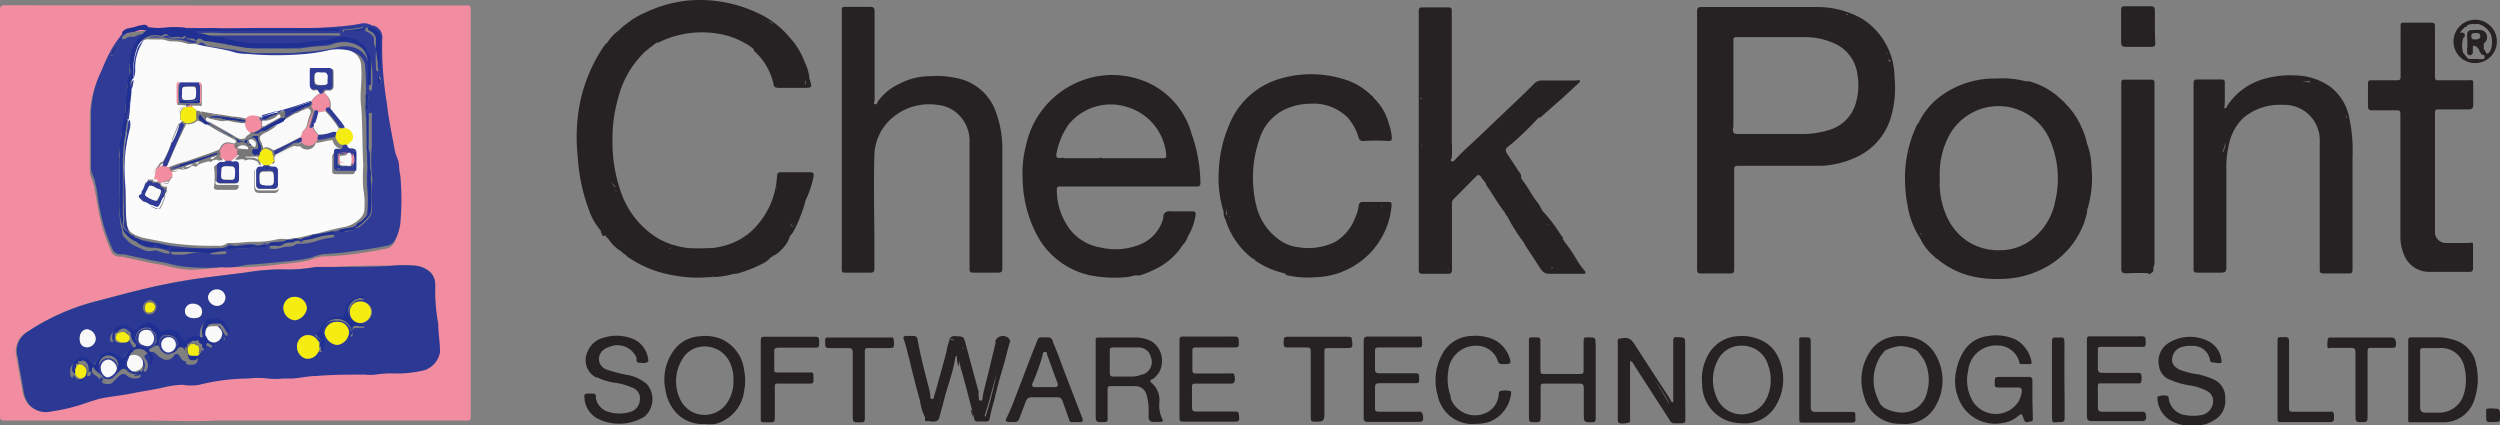 <svg xmlns="http://www.w3.org/2000/svg" viewBox="0 0 128 21.77">
  <rect x="0" y="0" width="128" height="21.77" fill="#808080" stroke="none"/>
  <rect y="0.02" width="128" height="21.69" fill="none"/>
  <path d="M12.06.26h11.8c.23,0,.24,0,.24.24V21.26c0,.22,0,.26-.26.25H11.11c-1.26.07-2.52,0-3.78,0H.3c-.26,0-.3,0-.3-.3V.48C0,.32.06.25.23.25Zm10.22,14.8v-.51a.86.86,0,0,0-.32-.7,1.4,1.4,0,0,0-.64-.27,7.17,7.17,0,0,0-1.31,0c-1,0-2,0-2.94.06h-.9a7.71,7.71,0,0,1-1.44.13,11.36,11.36,0,0,0-2.1.15l-2,.25c-.7.09-1.39.2-2.08.34-1.27.25-2.51.6-3.75.92A11.42,11.42,0,0,0,1.36,17a1.12,1.12,0,0,0-.52,1.24c.09.57.2,1.14.3,1.71a1.47,1.47,0,0,0,.29.72A1.13,1.13,0,0,0,2.54,21a10.51,10.51,0,0,0,1.57-.36c.34-.11.68-.23,1-.31.54-.11,1.08-.16,1.63-.27s1-.17,1.53-.29a4.23,4.23,0,0,1,1-.14,2.48,2.48,0,0,0,.86,0,10.1,10.1,0,0,1,2.51-.32,4.18,4.18,0,0,1,1,0,5.08,5.08,0,0,0,.78,0h.49c.41,0,.81-.1,1.22-.13.82-.06,1.64-.09,2.46-.07a5.23,5.23,0,0,0,.56,0,4.44,4.44,0,0,0,.89-.06,5.79,5.79,0,0,0,1.66-.18,1.2,1.2,0,0,0,.75-.92c0-.48-.07-1-.09-1.42A10.55,10.55,0,0,1,22.28,15.06Zm-11-1.4h1.24a20,20,0,0,0,2-.17,9.91,9.91,0,0,0,1.33-.19,3.28,3.28,0,0,1,.63-.19A12.84,12.84,0,0,0,18,13c.51-.06,1.18-.17,1.77-.29a.57.57,0,0,0,.42-.32,2.49,2.49,0,0,0,.26-.84,13.74,13.74,0,0,0,0-2.4,1.91,1.91,0,0,0-.06-.58c-.06-.19-.16-.46-.21-.7-.15-.83-.33-1.66-.42-2.5a17.18,17.18,0,0,1-.23-3.2.64.64,0,0,0-.44-.72H19a.78.78,0,0,0-.54-.11c-.26,0-.51.1-.77.12-.87.07-1.74.1-2.61.11H8.73a6.14,6.14,0,0,1-1.05,0,3.26,3.26,0,0,0-1.24.16.49.49,0,0,0-.28.19c-.16.21-.32.43-.46.65a10,10,0,0,0-.56,1.19A5.22,5.22,0,0,0,4.6,5.82V8.77c0,.25.17.47.21.71.08.42.15.84.23,1.26a8.86,8.86,0,0,0,.64,2.07.44.44,0,0,0,.44.31,1.32,1.32,0,0,1,.39.06l.92.2c.42.11.85.13,1.27.26a5.62,5.62,0,0,0,1,.15,12.64,12.64,0,0,0,1.63-.13Z" transform="translate(0 0.02)" fill="#f28ca0"/>
  <path d="M22.28,15.06a11,11,0,0,0,.16,1.52c0,.47.09.94.09,1.42a1.2,1.2,0,0,1-.75.92,5.79,5.79,0,0,1-1.66.18,4.44,4.44,0,0,0-.89.06,2.62,2.62,0,0,1-.56,0c-.82,0-1.64,0-2.46.07-.41,0-.81.1-1.22.13H14.5a3.39,3.39,0,0,1-.78,0,4.18,4.18,0,0,0-1,0,10.59,10.59,0,0,0-2.51.32,2.48,2.48,0,0,1-.86,0,4.82,4.82,0,0,0-1,.14c-.51.12-1,.18-1.53.29s-1.1.16-1.64.27c-.34.08-.68.2-1,.31a9.4,9.4,0,0,1-1.57.36A1.13,1.13,0,0,1,1.5,20.7,1.43,1.43,0,0,1,1.21,20c-.1-.58-.21-1.15-.3-1.72A1.13,1.13,0,0,1,1.36,17,11.5,11.5,0,0,1,4.8,15.44c1.24-.32,2.48-.67,3.75-.92.69-.14,1.38-.25,2.08-.34l2-.25a10.55,10.55,0,0,1,2.1-.15,7.71,7.71,0,0,0,1.44-.13h.9c1,0,2,0,2.94-.06a7.17,7.17,0,0,1,1.31,0,1.4,1.4,0,0,1,.64.27.86.86,0,0,1,.32.7C22.29,14.69,22.28,14.84,22.28,15.06ZM10.05,18.23v-.07l.1-.11c.09,0,.1-.06.15-.1s.14,0,.15-.14,0-.2.2-.11.12.1.21.06a.13.13,0,0,0-.08-.13c-.17-.08-.22-.24-.3-.39s-.05-.09,0-.11.06.1.08.15a.36.36,0,0,0,.37.25.44.44,0,0,0,.39-.31c.09-.24-.06-.37-.2-.52.1-.05.16,0,.2.09a2.1,2.1,0,0,0,.19.3c.07.1,0,.11.11.06s0-.1,0-.15a.57.57,0,0,1-.11-.16.71.71,0,0,0-.79-.4.34.34,0,0,0-.31.12.87.87,0,0,0-.15.75v.08s-.06,0-.09,0a.53.53,0,0,0-.6.05c-.24.19-.24.19-.42-.08a.66.66,0,0,0-.87-.3.15.15,0,0,1-.18,0,1.89,1.89,0,0,0-.2-.2c-.13-.1-.24-.22-.43-.21a.88.88,0,0,0-.5.27c-.22.15-.22.16-.41,0a.47.47,0,0,0-.55-.1.58.58,0,0,0-.37.54c0,.07,0,.13.11.12s0-.07,0-.12,0-.21.14-.21c-.08.21,0,.34.19.38h.24a.23.23,0,0,0,.2-.26.27.27,0,0,0-.06-.12L6.31,17c.19-.05.27.06.28.21a.75.75,0,0,0,.19.47c.06.07.08.18,0,.22-.28.08-.41.33-.57.53s-.09.09-.16,0l-.15-.12a.66.66,0,0,0-.84,0,3.55,3.55,0,0,0-.23.31c0,.06,0,.19-.13.18s-.12-.1-.18-.16,0-.06-.06-.08a.41.41,0,0,0-.57-.09l-.09.09a.56.56,0,0,0-.19.58c0,.07,0,.16.09.17s0-.09.07-.13h0l.07.08a.27.27,0,0,0,.5-.1c.07-.22,0-.37-.24-.48.05-.1.12,0,.17,0,.21.08.21.26.2.44s0,.1.06.11.09,0,.11-.09,0-.13.07-.17c0,.17.23.23.33.36s.11,0,.1-.06a.4.4,0,0,1,.15.14c0,.06-.17.1,0,.19a.56.56,0,0,0,.44,0c.11-.12.23-.24.35-.35s.27-.21.46,0a.68.68,0,0,0,.59.07s.09,0,.07-.11-.07,0-.12,0-.16.06-.22,0l.27-.11a.39.39,0,0,0,.21-.39.37.37,0,0,0-.24-.34.51.51,0,0,0-.48,0,.1.1,0,0,1,0-.11.53.53,0,0,1,.66.08.52.52,0,0,1,.11.52c0,.05-.08.11,0,.14s.1,0,.13-.09a.5.5,0,0,0-.07-.55c-.08-.11-.06-.16,0-.22l.18-.1a.25.25,0,0,1,.35.06H8a.8.8,0,0,0,.29.23.43.43,0,0,0,.59-.1.08.08,0,0,1,0,0c.09-.17.23-.17.33,0s.14.24.3.24c0,.17.09.21.32.18A.25.25,0,0,0,10.05,18.23Zm6.3-.7a.44.44,0,0,0-.08-.11.57.57,0,0,0-1.06.37.64.64,0,0,0,.41.54.59.59,0,0,0,.64-.27l.09-.15V18s.13,0,.12,0c0-.26.16-.52,0-.78a.42.42,0,0,1,0-.38.73.73,0,0,1,.76-.44A.72.72,0,0,1,18,17c0,.08-.08.15,0,.23a.31.31,0,0,0,.06-.23c0-.19.07-.25.24-.23h.28s.08,0,.07-.07,0,0-.07,0H18.5a.69.69,0,0,1-.68-.64c0-.36.33-.77.68-.72,0,0,.13,0,.12-.05a.11.11,0,0,0-.15-.08l-.24.09a.71.71,0,0,0-.55.63c-.07.34-.06.34-.42.34a.64.64,0,0,0-.4.11,1.39,1.39,0,0,0-.49.58.15.15,0,0,1-.12.12c-.18,0-.13.08,0,.18S16.46,17.36,16.35,17.53Zm.92-1.07a.62.62,0,0,0-.65.55.72.72,0,0,0,.66.64.71.71,0,0,0,.59-.64.57.57,0,0,0-.59-.55ZM15.1,15.18a.56.56,0,0,0-.59.53v0a.64.64,0,0,0,.6.64.72.72,0,0,0,.6-.61A.61.61,0,0,0,15.1,15.18Zm3.35,1.34a.59.59,0,0,0,.6-.56.54.54,0,0,0-.54-.54h0a.52.52,0,0,0-.56.48v0A.55.55,0,0,0,18.45,16.52Zm-14.37.8c0,.28.14.44.39.44a.45.45,0,0,0,.43-.44.5.5,0,0,0-.43-.48C4.24,16.84,4.08,17,4.08,17.32Zm7.46-2.11a.42.42,0,0,0-.43-.41h0a.44.44,0,0,0-.46.41.48.48,0,0,0,.46.43.43.43,0,0,0,.43-.43Zm-1.6,1.06c.26,0,.42-.13.42-.34a.45.45,0,0,0-.51-.4.38.38,0,0,0-.38.38v0C9.47,16.13,9.66,16.27,9.94,16.27ZM8,15.73a.34.34,0,0,0-.3-.38h0a.36.36,0,0,0-.36.36h0a.33.33,0,0,0,.3.36h0A.36.36,0,0,0,8,15.76ZM4.1,19.41s-.17,0-.18.06.08.09.15.09.2,0,.21-.08-.09,0-.16-.07Zm7.36-2.17c0,.06-.09.1-.05.16s0,0,.06,0,.06-.09,0-.16Z" transform="translate(0 0.02)" fill="#2b3995"/>
  <path d="M11.33,13.66a10.29,10.29,0,0,1-1.57,0,5.62,5.62,0,0,1-1-.15c-.42-.13-.85-.15-1.27-.26l-.92-.2A1.32,1.32,0,0,0,6.18,13a.44.44,0,0,1-.44-.31,8.86,8.86,0,0,1-.64-2.07C5,10.19,5,9.77,4.87,9.35c0-.24-.19-.46-.21-.71V8.5c0-.94,0-1.88,0-2.81A5.22,5.22,0,0,1,5.2,3.6a10,10,0,0,1,.56-1.19c.14-.22.3-.44.46-.65a.49.49,0,0,1,.28-.19,3.26,3.26,0,0,1,1.24-.16,6.14,6.14,0,0,0,1,0H10c1.09.07,2.18,0,3.26,0h1.87a20.72,20.72,0,0,0,2.61-.11,6.83,6.83,0,0,0,.77-.12.78.78,0,0,1,.54.11h.08a.64.64,0,0,1,.44.72,17.18,17.18,0,0,0,.23,3.2c.09.84.27,1.67.42,2.5.05.24.18.45.21.7A3.14,3.14,0,0,0,20.5,9a13.74,13.74,0,0,1,0,2.4,2.49,2.49,0,0,1-.26.84.57.57,0,0,1-.42.32c-.59.12-1.18.21-1.78.29a15,15,0,0,1-1.5.14,3.28,3.28,0,0,0-.63.19,9.91,9.91,0,0,1-1.33.19c-.66.07-1.31.13-2,.17A3.58,3.58,0,0,1,11.33,13.66Zm6.89-2a.31.31,0,0,0,.2-.07,2.49,2.49,0,0,0,.44-.42.55.55,0,0,0,.18-.43V9.41a1.24,1.24,0,0,0,0-.47,8.14,8.14,0,0,1,0-1.48V5.85c0-.11,0-.11-.08-.09a.09.09,0,0,0-.09.09.06.06,0,0,0,0,0,.86.86,0,0,1,0,.32V7.45a.28.28,0,0,0,0,.18.59.59,0,0,1,.08.37v2.83c0,.08,0,.16-.07.21a1.84,1.84,0,0,1-.4.32.27.27,0,0,0-.17.25,4.8,4.8,0,0,0-.76.11c-.05,0-.09,0-.08.08s0,.06.09.06h.14a1.72,1.72,0,0,1,.5-.11s0-.06,0-.14Zm-11.34.47.42.15,1.27.25a14.62,14.62,0,0,0,2.56.16.63.63,0,0,0,.51-.14.14.14,0,0,1,.09,0c.41,0,.82-.08,1.23-.06a4,4,0,0,0,1.2-.12,1.37,1.37,0,0,1,.57,0c-.2.06-.33.28-.58.2a.45.45,0,0,0-.23,0c-.05,0-.12,0-.12.08s.07.06.12.07a1.41,1.41,0,0,0,.54-.07c.2-.07.42,0,.61-.11s.1-.09.18-.07a3.08,3.08,0,0,0,1-.16,3.59,3.59,0,0,1,.79-.17s.09,0,.08-.07S17.05,12,17,12a5.75,5.75,0,0,0-1,.18h-.08c-.14.08-.32,0-.45.17s-.06,0-.08,0a.4.4,0,0,0-.37,0,.14.14,0,0,1-.15,0,.75.75,0,0,1,.38-.1,8.45,8.45,0,0,0,1-.21c.5-.09,1-.27,1.49-.35a1.58,1.58,0,0,0,.86-.46.6.6,0,0,0,.21-.49,5.57,5.57,0,0,0,0-1,6.73,6.73,0,0,1,0-1.19c-.06-1,0-2-.11-3.06a12.14,12.14,0,0,0,0-2,.83.83,0,0,0-.75-.86,2.54,2.54,0,0,0-.87,0,8.25,8.25,0,0,1-1.21.2,16.7,16.7,0,0,1-3,0,2.86,2.86,0,0,1-.58-.06c-.7-.22-1.44-.28-2.14-.46a.19.19,0,0,1,.21-.15l.09.05a.37.37,0,0,0,.29.14l1.06.17c.2,0,.4.08.6.1l.52.08h1.51a7,7,0,0,0,1.12-.06,11,11,0,0,0,1.62-.21,1.56,1.56,0,0,1,1,0,1.07,1.07,0,0,1,.72.94V4.5s0,.12.07.12.07-.07.09-.11V4.44a4.82,4.82,0,0,0,0-.93c-.06-.31,0-.42-.17-.56a.06.06,0,0,1,0-.06.77.77,0,0,0-.38-.47A1.6,1.6,0,0,0,17,2.25a1.1,1.1,0,0,1-.4.08,9.73,9.73,0,0,0-1.21.13H13a9.56,9.56,0,0,1-1.29-.19c-.12,0-.22-.12-.35-.12A1.86,1.86,0,0,1,10.63,2c-.15-.07-.34,0-.5-.09s-.09,0-.08-.11.08,0,.12,0h7a.74.74,0,0,0,.21,0,0,0,0,0,0,.05-.06.06.06,0,0,0-.06-.06h-6a8.83,8.83,0,0,0-1.26,0c-.25,0-.49.09-.72-.06a.33.33,0,0,0-.14,0,4.45,4.45,0,0,0-.73,0,3.39,3.39,0,0,1-.9,0H7.59c-.12-.23-.31-.11-.48-.09a3.62,3.62,0,0,1-.47.13.51.51,0,0,0-.31.13c-.06.05-.1.13-.06.18s.11,0,.15,0a.45.45,0,0,1,.31-.11A.4.4,0,0,0,7,1.81c.16-.12.33-.05.5,0a1.79,1.79,0,0,0-.58.64,2,2,0,0,0-.27,1.34.52.52,0,0,1-.08.42.33.33,0,0,0-.06.19c0,.45-.11.88-.09,1.33s-.25.93-.19,1.42a2,2,0,0,0-.1,1v2.12a4.45,4.45,0,0,0,.08,1.36c.07.19,0,.39.21.55a1.36,1.36,0,0,0,.43.36l.45.21a.78.78,0,0,0,.52.07c.08,0,.2-.05.24,0a2.72,2.72,0,0,0,.51.15c.16,0,.1,0,.11-.05s0-.07-.06-.08a2.39,2.39,0,0,0-.7-.17,1.42,1.42,0,0,1-.87-.24c-.06-.27-.17-.25-.18-.35Zm3.9.86a3.75,3.75,0,0,0,.67,0c.07,0,.14,0,.13-.09s-.09-.05-.14-.05H8.9c-.06,0-.14,0-.15.06s.08.09.14.11h.54a3.85,3.85,0,0,1,1.35-.08ZM19.25,2.54a6.46,6.46,0,0,0,0,.88c0,.08,0,.21.09.21s0-.13,0-.2V2a.38.38,0,0,0-.2-.41.74.74,0,0,0-.21-.13c-.07,0-.16-.15-.22,0s.09.12.15.18h0c.18.1.31.21.29.44s.06.26.1.38ZM11.71,12.73a16.47,16.47,0,0,0,1.85-.15s.09,0,.08-.07,0-.08-.11-.07a1.21,1.21,0,0,1-.38.06,5,5,0,0,1-1.39,0,.15.15,0,0,0-.15.12A.1.1,0,0,0,11.71,12.73ZM17.94,1.61a3.61,3.61,0,0,0,.65-.15.06.06,0,0,0,0-.08s0,0-.1,0a5.84,5.84,0,0,1-.73.11h-.14s-.09,0-.08.08a.07.07,0,0,0,.08.05h0C17.78,1.56,17.86,1.63,17.94,1.61Zm.78,3.8c0,.07,0,.17.08.17s.07-.12.05-.17a.42.42,0,0,1,0-.27.53.53,0,0,0,0-.25s0-.1-.07-.1-.06.07-.06.12A4.17,4.17,0,0,1,18.72,5.41ZM6.06,2.27s0-.06-.08,0a.91.91,0,0,0-.31.52s.06.1.1,0A2.83,2.83,0,0,0,6.06,2.27ZM19.5,4.11a.28.28,0,0,0-.09-.24h0v.27h0s0,.11.08.11S19.49,4.19,19.5,4.11Zm-13.34-2v0h0Z" transform="translate(0 0.02)" fill="#2f3b97"/>
  <path d="M6.88,19c.06.09.14.05.22,0s.1,0,.12,0,0,.09-.07.11A.68.68,0,0,1,6.56,19c-.19-.19-.28-.18-.46,0s-.24.23-.35.35a.56.56,0,0,1-.44,0c-.13-.09,0-.13,0-.19A.53.53,0,0,0,6,18.45a.5.5,0,0,0-.62-.24.53.53,0,0,0-.27.7.49.49,0,0,0,.1.15c0,.1,0,.14-.1.06s-.28-.19-.33-.36c-.09,0-.05.12-.07.17s0,.1-.11.09-.06-.07-.06-.11,0-.36-.2-.44c0,0-.12-.09-.17,0H4v.06A.18.18,0,0,1,4,18.6c-.11,0-.18,0-.08.14V19h0s0,.15-.07.13S3.73,19,3.71,19a.56.56,0,0,1,.19-.58.41.41,0,0,1,.57-.09.38.38,0,0,1,.09.09.11.11,0,0,0,.06.09c.06,0,.1.14.18.15s.08-.12.13-.18a3.55,3.55,0,0,1,.23-.31.66.66,0,0,1,.84,0l.15.12c.07.06.1,0,.16,0s.29-.45.57-.53c.12,0,.1-.15,0-.22A.75.75,0,0,1,6.69,17a.2.2,0,0,0-.28-.21A.47.47,0,0,0,6,17c-.16,0-.12.12-.14.21s.07.12,0,.13-.11-.06-.11-.13a.55.55,0,0,1,.37-.53.47.47,0,0,1,.55.09c.19.19.19.17.41,0a.88.88,0,0,1,.5-.27.68.68,0,0,1,.43.21,1.21,1.21,0,0,1,.2.2.15.15,0,0,0,.18,0,.66.66,0,0,1,.87.3c.18.27.18.28.42.08a.57.57,0,0,1,.6-.05s.05.06.09,0,0,0,0-.08a.87.87,0,0,1,.15-.75c.09-.12.21-.1.31-.12a.71.71,0,0,1,.79.4.57.57,0,0,0,.11.16s.07.11,0,.15-.08,0-.11-.06a3.35,3.35,0,0,0-.19-.3c-.07-.1-.1-.14-.2-.09H11c-.34,0-.45.11-.41.45-.08,0-.05.07,0,.11s.13.31.3.39a.13.13,0,0,1,.08.13.25.25,0,0,1-.21-.06c-.06-.06-.19-.09-.2.11s-.05.15-.15.14,0-.25-.15-.24l-.07-.06c0-.15-.07-.13-.15-.09H9.84l-.14.14c-.1,0-.12,0-.11.12s0,.2.14.19.07,0,.08.1-.09,0-.08.12c-.16,0-.23-.14-.31-.25a.19.19,0,0,0-.33,0,.41.41,0,0,1-.57.16l0,0a.8.8,0,0,1-.29-.23.24.24,0,0,0-.32-.08l0,0a1.18,1.18,0,0,0-.19.11c-.11.05-.13.1,0,.21a.5.5,0,0,1,.07.55s-.07.12-.13.09,0-.09,0-.14A.52.52,0,0,0,7.49,18a.53.53,0,0,0-.66-.08.1.1,0,0,0,0,.11h0a.11.11,0,0,0-.11,0,.58.58,0,0,0,.13.79h.14Zm.86-2.12c0-.06,0-.09-.1-.11a.56.56,0,0,0-.65.32.43.43,0,0,0,.19.58l.15,0A.47.47,0,0,0,8,17.49a.41.41,0,0,0,0-.19.39.39,0,0,0-.27-.41Zm1.35.71c0-.28-.21-.44-.53-.46s-.41.24-.43.47a.57.57,0,0,0,.48.49.63.63,0,0,0,.48-.46Z" transform="translate(0 0.02)" fill="#1f3092"/>
  <path d="M17.27,16.46a.57.57,0,0,1,.6.54h0a.71.71,0,0,1-.59.64.72.72,0,0,1-.66-.64A.62.62,0,0,1,17.27,16.46Z" transform="translate(0 0.02)" fill="#f5ec11"/>
  <path d="M15.1,15.18a.61.61,0,0,1,.61.59.72.72,0,0,1-.6.61.64.64,0,0,1-.6-.64.56.56,0,0,1,.56-.56Z" transform="translate(0 0.02)" fill="#f5ec11"/>
  <path d="M16.35,17.91l-.09.15a.59.59,0,0,1-.64.27.65.65,0,0,1-.41-.53.6.6,0,0,1,.37-.63.59.59,0,0,1,.69.25.44.44,0,0,1,.08.11v.1a.38.38,0,0,0,0,.15Z" transform="translate(0 0.02)" fill="#f5ec11"/>
  <path d="M18.45,16.52a.55.55,0,0,1-.54-.57.51.51,0,0,1,.51-.53h0a.54.54,0,0,1,.58.5v0A.59.59,0,0,1,18.45,16.52Z" transform="translate(0 0.02)" fill="#f5ec11"/>
  <path d="M16.37,17.63v-.1c.11-.17-.06-.24-.13-.33s-.15-.14,0-.18a.15.15,0,0,0,.12-.12,1.39,1.39,0,0,1,.49-.58.64.64,0,0,1,.4-.11c.37,0,.35,0,.42-.34a.71.71,0,0,1,.55-.63c.08,0,.16-.07.25-.09s.14,0,.14.08-.08.06-.12,0c-.35,0-.7.36-.68.73a.71.71,0,0,0,.68.63h.16a.07.07,0,0,1-.07.07H18.3c-.17,0-.26,0-.24.23a.31.31,0,0,1-.06.23c-.09-.08,0-.15,0-.23a.77.77,0,0,0-.93-.56.75.75,0,0,0-.51.41.42.42,0,0,0,0,.38c.12.26,0,.52,0,.78,0,.05-.06.13-.12,0s0-.07,0-.09v-.13S16.47,17.68,16.37,17.63Z" transform="translate(0 0.02)" fill="#1f3092"/>
  <path d="M6.88,19h-.1c-.26-.17-.33-.3-.26-.57a1.47,1.47,0,0,1,.1-.22h0a.51.51,0,0,1,.48,0,.41.41,0,0,1,.19.53.39.39,0,0,1-.19.19Z" transform="translate(0 0.02)" fill="#f9f9f9"/>
  <path d="M10.51,17.13c0-.34.07-.45.41-.45h.23c.14.15.29.28.2.52a.44.44,0,0,1-.39.31.36.36,0,0,1-.37-.25A.74.74,0,0,1,10.51,17.13Z" transform="translate(0 0.02)" fill="#f9f9f9"/>
  <path d="M4.08,17.32c0-.29.16-.48.39-.48a.5.5,0,0,1,.43.48.45.45,0,0,1-.43.44C4.22,17.76,4.08,17.6,4.08,17.32Z" transform="translate(0 0.02)" fill="#f9f9f9"/>
  <path d="M11.54,15.21a.43.43,0,0,1-.43.43h0a.48.48,0,0,1-.46-.43.44.44,0,0,1,.46-.41.42.42,0,0,1,.43.41Z" transform="translate(0 0.02)" fill="#f9f9f9"/>
  <path d="M9.94,16.27c-.28,0-.47-.14-.47-.34a.38.38,0,0,1,.36-.4h0c.31,0,.51.15.51.4S10.2,16.26,9.94,16.27Z" transform="translate(0 0.02)" fill="#f9f9f9"/>
  <path d="M3.91,18.71A.18.18,0,0,0,4,18.64h.17c.24.12.31.26.24.48a.27.27,0,0,1-.5.1l-.06-.08v-.27A.24.24,0,0,0,3.91,18.71Z" transform="translate(0 0.02)" fill="#f5ec11"/>
  <path d="M6,17.08A.47.47,0,0,1,6.42,17l.15.13a.22.22,0,0,1,0,.32.27.27,0,0,1-.12.06H6.19C5.93,17.42,5.87,17.29,6,17.08Z" transform="translate(0 0.02)" fill="#f5ec11"/>
  <path d="M9.71,18.16l-.08-.1a.42.42,0,0,1,0-.31l.14-.15H10a.21.21,0,0,0,.15.09l.07.06a.34.34,0,0,1,0,.34l-.1.11H9.84a0,0,0,0,0-.07,0Z" transform="translate(0 0.02)" fill="#f5ec11"/>
  <path d="M5.21,19.2a.53.53,0,0,1,0-.75.65.65,0,0,1,.15-.1.5.5,0,0,1,.62.24.53.53,0,0,1-.64.75A.47.47,0,0,0,5.21,19.2Zm0-.37c0,.23.18.47.36.47A.56.56,0,0,0,6,18.83a.53.53,0,0,0-.43-.44A.42.42,0,0,0,5.16,18.83Z" transform="translate(0 0.02)" fill="#2f3b97"/>
  <path d="M8,15.73a.34.34,0,0,1-.36.34h0a.33.33,0,0,1-.32-.34v0a.35.35,0,0,1,.35-.35h0a.33.33,0,0,1,.35.31Zm-.59,0c0,.18.07.27.23.27a.3.3,0,0,0,.28-.29.24.24,0,0,0-.23-.25h0c-.16,0-.23.09-.23.28Z" transform="translate(0 0.02)" fill="#777576"/>
  <path d="M9.81,18.2h.26c.07,0,.06.2-.11.22s-.29,0-.31-.17.08,0,.11-.05S9.8,18.23,9.81,18.2Z" transform="translate(0 0.02)" fill="#1f3092"/>
  <path d="M4.12,19.41c.07,0,.19,0,.18.07s-.13.08-.21.08-.17,0-.15-.09S4.07,19.45,4.12,19.41Z" transform="translate(0 0.02)" fill="#1f3092"/>
  <path d="M10.15,18.05a.34.34,0,0,0,0-.34c.2,0,.13.14.15.24S10.24,18.08,10.15,18.05Z" transform="translate(0 0.02)" fill="#777576"/>
  <path d="M11.48,17.24c0,.07,0,.12,0,.16s0,0-.06,0S11.44,17.3,11.48,17.24Z" transform="translate(0 0.02)" fill="#1f3092"/>
  <path d="M10.05,18.23h0Z" transform="translate(0 0.02)" fill="#777576"/>
  <path d="M14.73,12.24a1.37,1.37,0,0,0-.57,0,4.84,4.84,0,0,1-1.2.12c-.41,0-.82.08-1.23.06h-.09a.63.63,0,0,1-.51.14,14.62,14.62,0,0,1-2.56-.16L7.3,12.15,6.88,12h0a.11.11,0,0,0-.1-.06l-.16-.15a1.37,1.37,0,0,1-.15-.38c-.08-.75,0-1.5-.1-2.25a8.83,8.83,0,0,1,0-1.26,8.11,8.11,0,0,1,.16-1.39,1.19,1.19,0,0,0,0-.46h0a7.5,7.5,0,0,0,.13-1.42V4.52a1.71,1.71,0,0,0,.1-.5V4a1.24,1.24,0,0,0,0-.47,2.57,2.57,0,0,1,.32-1.24A.58.58,0,0,1,7.68,2h.58c.19,0,.36.11.54.1a2,2,0,0,1,.77.12,1.15,1.15,0,0,0,.37,0h0c.7.18,1.44.24,2.14.46a2.86,2.86,0,0,0,.58.06,16.7,16.7,0,0,0,3,0,8.25,8.25,0,0,0,1.21-.2,2.54,2.54,0,0,1,.87,0,.83.83,0,0,1,.75.86c.07.68-.09,1.35,0,2,.08,1,.05,2,.11,3.06a7.88,7.88,0,0,0,0,1.19,4.2,4.2,0,0,1,.06,1,.67.67,0,0,1-.21.5,1.58,1.58,0,0,1-.86.46c-.5.08-1,.25-1.49.35s-.67.18-1,.21a.75.75,0,0,0-.38.1Zm-7.17-3h0c-.11,0-.11.08-.11.16a1.19,1.19,0,0,1-.21.44c-.11,0-.11.08-.11.16h0s-.09.05-.06.11a.28.28,0,0,0,.26.16,1,1,0,0,1,.4.19c0,.13.18.17.29.21a.25.25,0,0,0,.18,0A2.5,2.5,0,0,0,8.47,10a.09.09,0,0,1,0-.12c.09,0,.15,0,.07-.14v-.1c.06-.06,0-.07,0-.07h0a.1.1,0,0,0-.09-.11h0s-.08,0-.07-.07,0,0,.09,0,.16,0,.18-.11l.15-.21s.08,0,0-.07a.81.81,0,0,1,0-.22c.12,0,.27,0,.34-.13a.24.24,0,0,1,.14,0c.06.06.1,0,.11,0h0a.57.57,0,0,0,.41-.16.19.19,0,0,1,.15,0c.09.06.14,0,.18-.07a2.7,2.7,0,0,1,.57-.18c.1.07.17,0,.21-.07h0a.07.07,0,0,0,.09,0,.17.17,0,0,1,.14,0,.76.76,0,0,1,.11.14c.05.12,0,.1-.11.11s-.22.06-.17.21a4,4,0,0,1,0,.85c-.05.15,0,.21.15.22h.89c.15,0,.21-.06.21-.2v-1A.39.39,0,0,0,12,8.39a1.75,1.75,0,0,1,.23-.24.71.71,0,0,1,.29,0c0,.1.13,0,.2,0a.84.84,0,0,1,.47.11l.12.21a.09.09,0,0,1-.09.09c-.17,0-.21.15-.2.3v.69c0,.25.06.31.3.31h.71a.22.22,0,0,0,.24-.2V8.83c0-.26-.07-.26-.24-.26s-.12,0-.13-.09.13-.11.15-.19.09,0,0-.08V8l.9-.45s.06,0,.06-.08a.11.11,0,0,1,.12,0h.09a.07.07,0,0,0,.08,0v0h.07a.46.46,0,0,0,.65.06.47.47,0,0,0,.15-.24c.29,0,.57-.13.86-.13a.56.56,0,0,0,.42.44.16.16,0,0,1-.2.17c-.13,0-.24.08-.24.25v.66c0,.14,0,.22.2.22H18c.13,0,.18-.07.18-.19V7.8c0-.15-.06-.24-.23-.22a.22.22,0,0,1-.28-.14s0,0,0,0c.17-.13.35-.26.3-.51a.43.43,0,0,0-.43-.38c0-.08-.07-.13-.12-.19L17,5.66h0l-.09-.1a.75.75,0,0,0-.3-.81c0-.15.13-.14.24-.13a.21.21,0,0,0,.23-.22V3.71c0-.23-.06-.2-.19-.2h-.8c-.27,0-.17.06-.17.19v.67c0,.22.06.27.28.23s.2,0,.2.15a1.05,1.05,0,0,0-.47.44c-.38.14-.77.28-1.17.39s-.92.28-1.37.45a.53.53,0,0,0-.71.06A4.24,4.24,0,0,1,11.91,6c-.53-.1-1.07-.15-1.6-.27a.31.31,0,0,0-.19,0,.45.45,0,0,0-.28-.24v-.1h.37c.11.06.12,0,.12-.09V4.4c0-.08,0-.16-.12-.11h-1c-.1,0-.13,0-.14.09v.89s0,.13.09.08a.13.13,0,0,0,.12,0l.25.05v.09h0s-.06,0-.07,0v0H9.37c-.16,0-.21.11-.16.25a.87.87,0,0,1,0,.36v.2H9.15c-.12.27-.23.54-.34.81v.07a5.35,5.35,0,0,1-.47,1.07.3.3,0,0,0-.21.17L8,8.6c-.15.12-.18.25-.07.36a1,1,0,0,0,0,.16c0,.07-.12,0-.18.06H7.63c-.06-.08-.06,0-.07,0Z" transform="translate(0 0.02)" fill="#fbfbfc"/>
  <path d="M6.87,12.07h0c0,.1.11.08.18.12a1.34,1.34,0,0,0,.87.24,2.39,2.39,0,0,1,.7.17.06.06,0,0,1,.06.08c0,.08-.06.07-.11.05s-.37,0-.51-.15-.16,0-.24,0a.78.78,0,0,1-.52-.07c-.15-.07-.3-.15-.45-.21a1.36,1.36,0,0,1-.43-.36c-.16-.16-.14-.36-.21-.55A4.34,4.34,0,0,1,6.14,10V7.88a2,2,0,0,1,.1-1c-.06-.49.22-.94.19-1.42s.13-.88.09-1.33a.33.33,0,0,1,.06-.19.52.52,0,0,0,.08-.42,2,2,0,0,1,.27-1.34,1.79,1.79,0,0,1,.58-.64c-.17,0-.34-.08-.5,0a.4.4,0,0,1-.28.08.45.45,0,0,0-.31.11s-.11.1-.15,0,0-.13.06-.18a.51.51,0,0,1,.31-.13,3.62,3.62,0,0,0,.47-.13c.17,0,.36-.14.48.09h.07a3.39,3.39,0,0,0,.9,0,4.45,4.45,0,0,1,.73,0h.14c.23.15.47.07.72.06a8.83,8.83,0,0,1,1.26,0h5.91a.06.06,0,0,1,.06.06h0l-.05.06a.74.74,0,0,1-.21,0H10s0,.08.08.11a1.89,1.89,0,0,1,.5.09,1.86,1.86,0,0,0,.74.12c.13,0,.23.1.35.12A9.56,9.56,0,0,0,13,2.19h2.33a9.73,9.73,0,0,1,1.21-.13,1.1,1.1,0,0,0,.4-.08,1.6,1.6,0,0,1,1.5.17.77.77,0,0,1,.38.47.06.06,0,0,0,0,.06c.21.14.16.36.17.56s0,.62,0,.93v.07s0,.11-.09.11-.07-.07-.07-.12V3.11a1.07,1.07,0,0,0-.72-.94,1.56,1.56,0,0,0-1,0,15,15,0,0,1-1.62.21,7,7,0,0,1-1.12.06H12.81a4.67,4.67,0,0,1-.52-.08l-.6-.1-1.06-.17A.37.37,0,0,1,10.34,2a.18.18,0,0,0-.25,0,.16.16,0,0,0-.05.09h0c-.07-.14-.19-.14-.32-.14s-.14,0-.18-.06-.11-.11-.18,0a.08.08,0,0,1-.09,0,1,1,0,0,0-.42,0c-.08,0-.18,0-.23-.09a.2.2,0,0,0-.31,0,.2.2,0,0,1-.15,0A1,1,0,0,0,7,2.48,3.48,3.48,0,0,0,6.83,3.8V4c-.15.09-.19.27-.1.5v.19A5.22,5.22,0,0,1,6.46,6c0,.09,0,.12.13.11h0c-.07,0-.08.1-.09.16-.06.31-.08.62-.14.92a9.88,9.88,0,0,0-.07,1.33v2.09a2.29,2.29,0,0,0,0,.37,1.21,1.21,0,0,1,0,.38.41.41,0,0,0,.26.49l.16.15C6.78,12.07,6.81,12.08,6.87,12.07Z" transform="translate(0 0.02)" fill="#1f3092"/>
  <path d="M18.22,11.61a.26.26,0,0,1,.17-.24c.17-.08.26-.23.4-.33s.07-.13.07-.21V8a.59.59,0,0,0-.08-.37.25.25,0,0,1,0-.17V6.21a.86.86,0,0,0,0-.32.1.1,0,0,1,0-.12h0a.08.08,0,0,1,.08.09V7.46A8.51,8.51,0,0,0,19,8.89a1.48,1.48,0,0,0,0,.47,9.84,9.84,0,0,1,0,1.33.55.55,0,0,1-.18.43,2.19,2.19,0,0,1-.44.42A.33.33,0,0,1,18.22,11.61Z" transform="translate(0 0.02)" fill="#1f3092"/>
  <path d="M14.73,12.24h.1a.14.14,0,0,0,.15,0,.4.4,0,0,1,.37,0h.08c.12-.13.31-.1.45-.17L16,12a9.4,9.4,0,0,0,1-.18c.05,0,.12,0,.12.07s0,.08-.08.07a3.59,3.59,0,0,0-.79.17,3.08,3.08,0,0,1-1,.16.19.19,0,0,0-.18.07c-.06.07-.41,0-.61.11a1.41,1.41,0,0,1-.54.07c-.05,0-.11,0-.12-.07s.07-.08.12-.08a.45.45,0,0,1,.23,0C14.4,12.52,14.53,12.3,14.73,12.24Z" transform="translate(0 0.02)" fill="#1f3092"/>
  <path d="M10.78,12.94c-.45,0-.9-.06-1.34-.07H8.89c-.06,0-.15,0-.14-.11s.09-.06.15-.06c.74,0,1.48.05,2.22,0h.46a.25.25,0,0,1-.13.1A5,5,0,0,1,10.78,12.94Z" transform="translate(0 0.02)" fill="#1f3092"/>
  <path d="M19.25,2.49a3.38,3.38,0,0,1,0-.45A.46.46,0,0,0,19,1.6h0c-.06-.06-.21-.07-.15-.18s.15,0,.22,0a.74.74,0,0,1,.21.13.38.38,0,0,1,.2.41v1.6a.73.73,0,0,1-.09-.21A6.12,6.12,0,0,1,19.25,2.49Z" transform="translate(0 0.02)" fill="#1f3092"/>
  <path d="M11.71,12.73c-.05,0-.11,0-.1-.06s.07-.14.15-.12c.46.08.92-.1,1.39,0a1.21,1.21,0,0,0,.38-.06c.07,0,.1,0,.11.07s0,.06-.08.07C12.94,12.65,12.33,12.72,11.71,12.73Z" transform="translate(0 0.02)" fill="#1f3092"/>
  <path d="M17.94,1.61h-.26a.06.06,0,0,1-.08,0h0c0-.06,0-.06.07-.08h.14a5.84,5.84,0,0,0,.73-.11h.1a.06.06,0,0,1,0,.08A4.18,4.18,0,0,1,17.94,1.61Z" transform="translate(0 0.02)" fill="#1f3092"/>
  <path d="M18.22,11.61c0,.08,0,.15-.11.14a1.72,1.72,0,0,0-.5.11h-.14s-.08,0-.09-.06,0-.07.08-.08A6.32,6.32,0,0,1,18.22,11.61Z" transform="translate(0 0.02)" fill="#1f3092"/>
  <path d="M18.72,5.41a4.17,4.17,0,0,0,0-.5s0-.11.06-.12.07.06.07.1a.53.53,0,0,1,0,.25.42.42,0,0,0,0,.27s.06.17-.05.17S18.72,5.48,18.72,5.41Z" transform="translate(0 0.02)" fill="#1f3092"/>
  <path d="M6.06,2.27a3.29,3.29,0,0,1-.29.52s-.08,0-.1,0A.91.91,0,0,1,6,2.27C6,2.21,6.06,2.22,6.06,2.27Z" transform="translate(0 0.02)" fill="#1f3092"/>
  <path d="M19.5,4.11c0,.08,0,.15-.08.16s-.06-.07-.08-.11h0V3.89h0Z" transform="translate(0 0.02)" fill="#1f3092"/>
  <path d="M6.16,2.1Z" transform="translate(0 0.02)" fill="#1f3092"/>
  <path d="M43.24,13.94h1.35c.12,0,.18-.06.18-.2v-1c0-1.62-.05-3.24,0-4.86A2.59,2.59,0,0,1,45.7,6,2.91,2.91,0,0,1,48,5.35a1.76,1.76,0,0,1,.88.33,1.89,1.89,0,0,1,.76,1.63v6.37c0,.22,0,.26.24.26h1.23c.15,0,.21-.06.21-.2V7.49A5.47,5.47,0,0,0,51,5.74a2.66,2.66,0,0,0-1.7-1.68,4.72,4.72,0,0,0-1.67-.18,3.39,3.39,0,0,0-1.56.38,2.74,2.74,0,0,0-1.14.94c0,.06-.07.15-.15.11s0-.12,0-.19V.56c0-.17-.06-.23-.23-.23H43.34c-.23,0-.24,0-.24.23v13.2C43.09,13.87,43.12,13.94,43.24,13.94Z" transform="translate(0 0.02)" fill="#262223"/>
  <path d="M106.86,10.83v-.08a5.53,5.53,0,0,0,.22-2.25,3.44,3.44,0,0,0-.23-1.18h0a3.38,3.38,0,0,0-.28-.83,3.73,3.73,0,0,0-.83-1.21.32.32,0,0,0-.14-.14,3.75,3.75,0,0,0-1.72-1h-.17A4.8,4.8,0,0,0,102.2,4a4.67,4.67,0,0,0-2.71.81,3.7,3.7,0,0,0-1.26,1.46h0s0,0-.07.08a6.32,6.32,0,0,0-.62,3,6.73,6.73,0,0,0,.12,1.1,4.23,4.23,0,0,0,.64,1.71,2.75,2.75,0,0,0,.79,1h0s0,.06.08.06h0a4.31,4.31,0,0,0,1.85.92,5.81,5.81,0,0,0,1.5.12,4.75,4.75,0,0,0,1.93-.45,4.25,4.25,0,0,0,2-1.86A3.88,3.88,0,0,0,106.86,10.83Zm-8.5,1.22v0Zm.46-6.6a0,0,0,0,0,0,0A0,0,0,0,1,98.82,5.45Zm2.27-1.24Zm-.58.08Zm-2.59,6.19ZM98.12,7Zm0,0h0a.05.05,0,0,0,0,0Zm-.29.92h.06c.06,0-.07,0-.1-.06Zm8.74-1.26h0Zm-.11.06Zm.3,4.18h0Zm0-.19s.06-.07.11-.05-.1,0-.13,0Zm-.33-4.18Zm0,0Zm-.06,0Zm-1.43.58a5,5,0,0,1,.28,3.2,3.2,3.2,0,0,1-1.08,1.84,2.65,2.65,0,0,1-1.76.64,2.83,2.83,0,0,1-1.84-.6,3,3,0,0,1-.93-1.28,4.07,4.07,0,0,1-.29-1.79,4.16,4.16,0,0,1,.47-2.19,2.87,2.87,0,0,1,5.15.18ZM98.86,5.42Zm-.79,1.26A1.33,1.33,0,0,0,98,7a1.48,1.48,0,0,1,.1-.36Zm-.31,1.06a.33.33,0,0,0,0,.14.41.41,0,0,1,0-.22Zm.34,3.91a2.1,2.1,0,0,0,.13.26c.11,0,.15,0,.16.09s0-.1-.16-.09a1.4,1.4,0,0,1-.13-.34Z" transform="translate(0 0.02)" fill="#262223"/>
  <path d="M104.06,20.47h0v-1c0-.13-.06-.21-.21-.19h-1.41c-.31,0-.31,0-.31.31v.07c0,.12.05.16.18.16h1c.17,0,.23.06.2.23a1.41,1.41,0,0,1-.16.49,1.39,1.39,0,0,1-1.94.4,1.56,1.56,0,0,1-.35-.33,2.13,2.13,0,0,1-.29-1.65,1.43,1.43,0,0,1,1.52-1.29,1.14,1.14,0,0,1,1.09.81c0,.06,0,.13.12.14h.41c.07,0,.12,0,.1-.13a1.62,1.62,0,0,0-.82-1.13,2.43,2.43,0,0,0-1.43-.17,1.67,1.67,0,0,0-1.19.73,2.86,2.86,0,0,0-.42,1.08,2.32,2.32,0,0,0,.09,1.28,2,2,0,0,0,2.28,1.36,1.51,1.51,0,0,0,.75-.31c.24-.2.24-.2.34.09s.21.14.35.14.12-.1.12-.19Z" transform="translate(0 0.02)" fill="#262223"/>
  <path d="M59.36,20.58a1.16,1.16,0,0,0-.4-1,.1.1,0,0,1-.05-.13A.12.12,0,0,1,59,19.4a1.06,1.06,0,0,0,.49-.85,1.16,1.16,0,0,0-.56-1.11,1.82,1.82,0,0,0-.79-.18H56.37c-.3,0-.27,0-.27.26v3.65c0,.43,0,.43.44.42.13,0,.18-.05.17-.18V19.92c0-.11,0-.17.16-.17h1.28a.58.58,0,0,1,.54.4,2.59,2.59,0,0,1,.12.78v.43a.21.21,0,0,0,.2.22h.41c.1,0,.15-.07.09-.15A1.56,1.56,0,0,1,59.36,20.58Zm-1.79-.88Zm.88-.54a1.24,1.24,0,0,1-.5.1H57c-.13,0-.18-.06-.18-.18V17.92c0-.12.06-.15.17-.15h1.3a.64.64,0,0,1,.64.51.67.67,0,0,1-.41.87Z" transform="translate(0 0.02)" fill="#262223"/>
  <path d="M90,17.33a2.27,2.27,0,0,0-1-.14,1.85,1.85,0,0,0-1.62,1.11,2.52,2.52,0,0,0-.23,1.35,2,2,0,0,0,2,2,1.84,1.84,0,0,0,1.79-.93A2.61,2.61,0,0,0,91,18.18,1.75,1.75,0,0,0,90,17.33Zm.44,3.06a1.39,1.39,0,0,1-2.56-.09,2.2,2.2,0,0,1,.06-1.86,1.32,1.32,0,0,1,1.23-.76,1.38,1.38,0,0,1,1.36,1,2.25,2.25,0,0,1-.08,1.71Z" transform="translate(0 0.02)" fill="#262223"/>
  <path d="M36.89,17.32a2.25,2.25,0,0,0-1.09-.12,1.76,1.76,0,0,0-1.37.82,2.52,2.52,0,0,0-.36,1.91,2.24,2.24,0,0,0,.52,1.15,1.85,1.85,0,0,0,1.5.61,2.26,2.26,0,0,0,.52,0A2,2,0,0,0,38.1,20a2.7,2.7,0,0,0,0-1.06A2,2,0,0,0,36.89,17.32Zm.37,3.23a1.38,1.38,0,0,1-2.37,0,2.13,2.13,0,0,1,0-2.1,1.31,1.31,0,0,1,1.42-.71,1.4,1.4,0,0,1,1.11.92,1.9,1.9,0,0,1,.13.85A1.82,1.82,0,0,1,37.26,20.55Z" transform="translate(0 0.02)" fill="#262223"/>
  <path d="M116.87,5.35a1.81,1.81,0,0,1,1.9,1.72,2.62,2.62,0,0,1,0,.28v6.36c0,.23,0,.27.26.27h1.17c.2,0,.25,0,.25-.23V8A7.91,7.91,0,0,0,120.28,6a2.6,2.6,0,0,0-1-1.6,3.23,3.23,0,0,0-1.78-.56A4.74,4.74,0,0,0,116,4a3.32,3.32,0,0,0-2,1.45s0,.08-.09.06,0-.06,0-.1a.54.54,0,0,1,0-.18v-1c0-.1,0-.18-.16-.18h-1.21c-.16,0-.23,0-.23.22v9.4c0,.24,0,.27.25.27h1c.43,0,.43,0,.43-.42V8.57a5,5,0,0,1,.18-1.39A2.52,2.52,0,0,1,114.88,6,2.88,2.88,0,0,1,116.87,5.35Zm3,.1Zm-1.24.93a2.55,2.55,0,0,0-.33-.52,2.55,2.55,0,0,1,.33.52.21.21,0,0,0,0,.11.43.43,0,0,1,0-.11Zm.14.39a.21.21,0,0,0-.06-.18c-.06-.06.07.11.06.18a.33.33,0,0,0,0,.14.22.22,0,0,1,0-.14ZM120.13,6a3.47,3.47,0,0,1,.16.71,3.47,3.47,0,0,0-.16-.71.11.11,0,0,0-.06-.11.11.11,0,0,1,.09.13,0,0,0,0,1,0,0Zm-.24-.57v.17a.35.35,0,0,1,.1.25.35.35,0,0,0-.1-.25v-.1h0V5.28s0,.06,0,.1Zm-1-1-.13-.07Zm-.65-.24a1.16,1.16,0,0,1,.48.14,1.16,1.16,0,0,0-.48-.14.79.79,0,0,1-.37-.07.75.75,0,0,0,.42,0Zm-.41-.08h0Zm-4.07,4.28Zm-1.4-4.12c-.07,0-.08.07,0,.2h0c0-.17,0-.23,0-.24Zm1.43,3.51a2,2,0,0,1,0,.35,2,2,0,0,0,0-.35c.07-.16.1-.34.16-.51a1.51,1.51,0,0,1-.11.47Z" transform="translate(0 0.02)" fill="#262223"/>
  <path d="M32.19,19.19a7.1,7.1,0,0,1-1.1-.28.58.58,0,0,1-.42-.47.6.6,0,0,1,.29-.59,1,1,0,0,1,.24-.11,1.06,1.06,0,0,1,1.39.56s0,.08,0,.12a.12.12,0,0,0,.14.13c.08,0,.33.07.46-.07a.14.14,0,0,0,0-.09,1.34,1.34,0,0,0-.65-1,2.22,2.22,0,0,0-1.66-.11,1.16,1.16,0,0,0-.78.67,1,1,0,0,0,.41,1.35l.06,0a3.19,3.19,0,0,0,1,.29,3,3,0,0,1,.78.23.58.58,0,0,1,.41.65.66.66,0,0,1-.5.6,1.87,1.87,0,0,1-1.1,0,.91.91,0,0,1-.65-.69c0-.25,0-.25-.31-.25h-.12c-.13,0-.17.05-.16.17a1.29,1.29,0,0,0,.73,1.14A2.49,2.49,0,0,0,33,21.31a1.18,1.18,0,0,0,.13-1.65A2,2,0,0,0,32.19,19.19Z" transform="translate(0 0.02)" fill="#262223"/>
  <path d="M113.35,19.41a4.2,4.2,0,0,0-.78-.26,4.54,4.54,0,0,1-.95-.23c-.21-.11-.39-.23-.41-.49a.69.69,0,0,1,.38-.64,1.33,1.33,0,0,1,.62-.1.88.88,0,0,1,.94.7c0,.1.07.15.17.15s.3.07.42,0a.17.17,0,0,0,0-.1,1.24,1.24,0,0,0-.69-1,2.07,2.07,0,0,0-2,.09,1.1,1.1,0,0,0-.51,1.18.89.89,0,0,0,.63.74,4.2,4.2,0,0,0,.92.26A2.61,2.61,0,0,1,113,20a.56.56,0,0,1,.31.53.73.73,0,0,1-.66.71,2.12,2.12,0,0,1-.71,0,1,1,0,0,1-.9-.83c0-.07,0-.17-.13-.17a.77.77,0,0,0-.45.05v.1a1.37,1.37,0,0,0,.79,1.18,1.83,1.83,0,0,0,1,.19,1.71,1.71,0,0,0,1.12-.27,1.12,1.12,0,0,0,.56-1.1A1,1,0,0,0,113.35,19.41Z" transform="translate(0 0.02)" fill="#262223"/>
  <path d="M98.25,17.36a2.3,2.3,0,0,0-1-.17,1.76,1.76,0,0,0-1.51.8,2.63,2.63,0,0,0-.31,2.25,1.88,1.88,0,0,0,1.92,1.44,1.79,1.79,0,0,0,1.8-1,2.59,2.59,0,0,0,0-2.45A1.86,1.86,0,0,0,98.25,17.36Zm-2.21,3v0Zm.24.33-.11-.11v0l.11.11a5.38,5.38,0,0,1-.24-.55,2.28,2.28,0,0,1,.24-1.92c.07-.1.15-.19.23-.29h0a2.29,2.29,0,0,1,.77-.23,2,2,0,0,1,.81.19l.07.05a3.59,3.59,0,0,1,.37.5,2.32,2.32,0,0,1,.13,1.64,1.31,1.31,0,0,1-1.53,1,1.89,1.89,0,0,1-.69-.24Z" transform="translate(0 0.02)" fill="#262223"/>
  <path d="M54.46,18.91c-.18-.49-.37-1-.56-1.45,0-.11-.11-.22-.27-.21h-.32a.18.18,0,0,0-.19.14c-.11.29-.23.57-.34.86-.27.69-.53,1.39-.8,2.08a10.3,10.3,0,0,1-.46,1.08c-.06.11,0,.15.09.17a1.22,1.22,0,0,0,.27,0,.26.26,0,0,0,.32-.19h0c.09-.26.19-.5.28-.75s.13-.33.45-.32H54c.28,0,.35,0,.44.3l.31.87a.12.12,0,0,0,.14.1h.41c.12,0,.17-.06.12-.19C55.1,20.58,54.78,19.74,54.46,18.91ZM54,19.8H53c-.15,0-.19-.07-.13-.21a10.9,10.9,0,0,0,.52-1.45c0-.07,0-.14.12-.14s.08.07.1.13c.18.5.36,1,.55,1.5C54.18,19.75,54.13,19.79,54,19.8Z" transform="translate(0 0.02)" fill="#262223"/>
  <path d="M77.29,20a.86.86,0,0,0-.45,0c-.13,0-.09.18-.12.28a1.1,1.1,0,0,1-.71.87,1.33,1.33,0,0,1-1.73-.76.49.49,0,0,1,0-.11A2.53,2.53,0,0,1,74.15,19a1.42,1.42,0,0,1,1.44-1.32,1.13,1.13,0,0,1,1.09.76.21.21,0,0,0,.24.18h.2c.2,0,.25-.06.19-.25a1.58,1.58,0,0,0-.82-1,2.29,2.29,0,0,0-1.13-.19,1.76,1.76,0,0,0-1.41.75,2.79,2.79,0,0,0-.34,2.3,1.62,1.62,0,0,0,.2.53,1.79,1.79,0,0,0,1.77.92,2.3,2.3,0,0,0,.64-.09,1.76,1.76,0,0,0,1.15-1.48C77.38,20.05,77.37,20,77.29,20Z" transform="translate(0 0.02)" fill="#262223"/>
  <path d="M96.81,6A5.33,5.33,0,0,0,97,3.94a3.57,3.57,0,0,0-1.66-3A4.67,4.67,0,0,0,93,.34h-5.9c-.17,0-.21.08-.21.23V7.16h0v6.63c0,.17.1.2.23.19h1.48c.15,0,.19-.06.19-.2v-5c0-.32,0-.31.32-.31h4.15A4.78,4.78,0,0,0,95.1,8,3.24,3.24,0,0,0,96.81,6Zm-8.06.52V2a.12.12,0,0,1,.12-.12h3.47A3.68,3.68,0,0,1,94,2.24a2,2,0,0,1,1.1,1.56A3.26,3.26,0,0,1,95,5.32a2,2,0,0,1-1.44,1.34,4.54,4.54,0,0,1-1.42.18H88.93c-.19,0-.19-.12-.21-.24a.28.28,0,0,0,0-.13Zm8-3.37A.61.61,0,0,1,96.68,3l.12.09Zm-.15-.39v.15h0V2.76a.09.09,0,0,0,0-.07l.05,0Zm-2-2a3.33,3.33,0,0,1,1.45.93A3.33,3.33,0,0,0,94.6.76a.19.19,0,0,0-.1-.05.24.24,0,0,1,.12,0ZM88.69,8.39Z" transform="translate(0 0.02)" fill="#262223"/>
  <path d="M72.62,21.06h-2c-.21,0-.22-.06-.22-.2V19.81c0-.16.06-.21.21-.21h1.82c.22,0,.24,0,.23-.25s0-.26-.23-.26h-1.8c-.19,0-.24-.06-.23-.25V18c0-.19,0-.23.22-.23h1.89c.31,0,.31,0,.3-.32s-.06-.24-.23-.24H70.05c-.18,0-.23.07-.23.24v1.94h0v2c0,.16.09.19.22.19h2.6c.12,0,.23,0,.23-.18S72.81,21,72.62,21.06Z" transform="translate(0 0.02)" fill="#262223"/>
  <path d="M124.39,13.9h0l-.45-.13.45.13h.39s.08,0,.12,0h1.57c.12,0,.15-.1.15-.21V12.67c0-.36,0-.25-.26-.25h-1.1a.56.56,0,0,1-.59-.51V5.79c0-.16,0-.21.21-.21h1.52c.17,0,.23-.06.23-.23v-1c0-.31,0-.27-.29-.26h-1.48c-.13,0-.19,0-.19-.19V1.32c0-.14-.06-.18-.18-.18H123.1c-.14,0-.19,0-.19.19V3.86c0,.17,0,.23-.2.23h-1.27c-.14,0-.2,0-.2.19V5.42c0,.15.05.21.2.21h1.19c.26,0,.27,0,.27.27v6.2a2.36,2.36,0,0,0,.26,1.08A1.37,1.37,0,0,0,124.39,13.9Zm-2.83-9.7h0l-.06-.06Zm.23,0Zm-.21,1.33h0Z" transform="translate(0 0.02)" fill="#262223"/>
  <path d="M45.5,17.26H42.4c-.1,0-.14,0-.15.13a1.55,1.55,0,0,0,0,.22c0,.07,0,.2.19.19h1c.15,0,.22.06.22.21v3.17c0,.44,0,.43.44.42.14,0,.18-.06.18-.18V18c0-.14,0-.2.19-.2h1c.29,0,.31,0,.3-.3S45.71,17.26,45.5,17.26Z" transform="translate(0 0.02)" fill="#262223"/>
  <path d="M109.87,21.24c0-.13-.07-.19-.2-.18h-2c-.21,0-.27-.06-.26-.27s0-.6,0-.91,0-.27.28-.27h1.78c.07,0,.15,0,.16-.09a.73.73,0,0,0,0-.36.13.13,0,0,0-.14-.09h-1.86c-.15,0-.22-.06-.22-.22V18c0-.28,0-.26.26-.26h2c.13,0,.19,0,.19-.18,0-.36,0-.37-.36-.36H107.1c-.25,0-.25,0-.25.26v3.65c0,.43,0,.43.44.43h2.37c.17,0,.24-.06.22-.23S109.88,21.28,109.87,21.24Z" transform="translate(0 0.02)" fill="#262223"/>
  <path d="M81.34,17.25c-.25,0-.26,0-.26.25v1.37c0,.24,0,.26-.25.26H79.11c-.21,0-.24,0-.24-.24V17.56c0-.31,0-.31-.31-.31s-.28,0-.28.27v1.93h0v1.76c0,.44,0,.38.39.39.17,0,.21-.07.21-.22V19.81c0-.15,0-.19.2-.19h1.78c.17,0,.23.05.23.21v1.33c0,.44,0,.44.43.44.14,0,.19-.06.18-.19v-3.8C81.68,17.26,81.69,17.26,81.34,17.25Zm-1.37,2Z" transform="translate(0 0.02)" fill="#262223"/>
  <path d="M51.54,17.23a.42.42,0,0,0-.57.18.57.57,0,0,0,0,.14h0c-.18.74-.35,1.48-.54,2.22a4.88,4.88,0,0,0-.12.55c0,.07,0,.18-.11.17s-.07-.11-.09-.18a1,1,0,0,1,0-.25l-.66-2.44c-.11-.42-.1-.41-.55-.43a.26.26,0,0,0-.3.22h0c-.16.67-.34,1.34-.53,2-.08.29-.16.58-.25.87,0,.06,0,.13-.1.13s-.07-.09-.09-.14a1.85,1.85,0,0,0-.06-.39c-.12-.45-.24-.91-.35-1.37s-.16-.74-.24-1.12a.2.2,0,0,0-.2-.21h-.39c-.11,0-.16.06-.12.16.12.34.19.69.28,1,.17.73.36,1.47.56,2.19a2.54,2.54,0,0,0,.25.81V21.2a1.64,1.64,0,0,1-.13-.43,1.64,1.64,0,0,0,.13.43v.21c0,.12,0,.15.12.13s.45.13.6-.13h0c.07-.29.16-.57.23-.86.18-.75.48-1.47.6-2.24,0,0,0-.09.06-.09s0,0,.07.07a4.61,4.61,0,0,1,.15.53c.25.86.47,1.73.69,2.6a.15.15,0,0,0,.15.14h.47a.16.16,0,0,0,.17-.15h0a8.7,8.7,0,0,1,.22-.88q.21-.91.48-1.8c.13-.43.22-.88.36-1.31C51.66,17.37,51.67,17.27,51.54,17.23Zm-.88,1.83ZM50,20.73h0a.61.61,0,0,1-.14.07.61.61,0,0,0,.14-.07h0a2.1,2.1,0,0,0-.09-.5A2.1,2.1,0,0,1,50,20.73Zm-.64-2.6v-.21l0,.21Zm-.07-.28a.45.45,0,0,0-.07-.29,1.11,1.11,0,0,1,.1.29Zm-.67-.44c.07-.11.16-.07.24,0-.08,0-.17-.07-.24,0a2.28,2.28,0,0,0-.17.58,2.34,2.34,0,0,1,.2-.58ZM48,19.84a.17.17,0,0,1,0-.1.17.17,0,0,0,0,.1c0,.09-.06.19-.08.28C47.94,20,48,19.93,48,19.84Zm-.1.34v.09a.67.67,0,0,0,0,.2.67.67,0,0,1,0-.2.29.29,0,0,1,0-.09Zm-1.11-.94v0Zm.11.46v-.21a.14.14,0,0,1,0-.09.14.14,0,0,0,0,.09v.35h0v-.06a.24.24,0,0,1,0-.08Zm0,.17a.11.11,0,0,0,0,.08v0a.11.11,0,0,1,0-.08Zm.1.3a.14.14,0,0,1,0-.09.14.14,0,0,0,0,.09,3.4,3.4,0,0,1,.09.46A3.4,3.4,0,0,0,47,20.17ZM48,21l-.08.2h0L48,21h0c.08-.26.14-.52.2-.78A6.3,6.3,0,0,1,48,21Zm1-2.75a.1.1,0,0,1-.06-.05.1.1,0,0,0,.06.05,1.1,1.1,0,0,0,.08.5,2,2,0,0,0,0-.47Zm.64,2.49v.07h0v-.07a.06.06,0,0,0,0-.08.06.06,0,0,1,0,.08v.07h0v0s.06,0,0,0Zm.07.25v0c0,.05.07.24.1.36a.79.79,0,0,0-.05-.35Zm.7.29c0,.12,0,.21-.12.24h0c.09,0,.13-.12.12-.24.23-.72.42-1.45.61-2.18a17.87,17.87,0,0,1-.56,2.21Zm.91-3.19Z" transform="translate(0 0.02)" fill="#262223"/>
  <path d="M122.44,17.26h-3.06c-.2,0-.2,0-.22.32s.08.21.22.21h1c.16,0,.22.06.22.22v3.17c0,.43,0,.42.43.41.14,0,.19-.06.19-.19V19.69h0V18c0-.15,0-.22.21-.21h.94c.31,0,.32,0,.3-.32C122.64,17.33,122.59,17.26,122.44,17.26Z" transform="translate(0 0.02)" fill="#262223"/>
  <path d="M125.88,17.47a2.82,2.82,0,0,0-1.11-.22h-1.22c-.22,0-.25,0-.25.23v4c0,.1,0,.12.12.12h1.71a1.64,1.64,0,0,0,1.58-1.23,3.24,3.24,0,0,0,.07-1.72A1.58,1.58,0,0,0,125.88,17.47Zm-2.37,3.79Zm2.24-3.34a1.33,1.33,0,0,1,.35.36,1.33,1.33,0,0,0-.35-.36h0Zm-1.84,2.94V19.43h0V18c0-.14,0-.2.19-.2h.82a1.2,1.2,0,0,1,1.26,1,2.56,2.56,0,0,1-.06,1.45,1.32,1.32,0,0,1-1.23.86h-.77a.24.24,0,0,1-.21-.25Zm-.27.51a1.13,1.13,0,0,1,.41-.16,1.13,1.13,0,0,0-.41.16h0Z" transform="translate(0 0.02)" fill="#262223"/>
  <path d="M86.28,19.45h0v-1.8c0-.4,0-.39-.4-.41-.16,0-.21,0-.21.2v3.14s-.09,0-.12-.08a1.81,1.81,0,0,0-.17-.29c-.56-.86-1.13-1.72-1.68-2.59-.15-.23-.29-.37-.59-.33s-.29,0-.28.29v3.86c0,.09,0,.18.11.21s.49,0,.52-.09a.14.14,0,0,0,0-.09v-3s.1,0,.13.08l.32.5,1.59,2.46a.24.24,0,0,0,.26.14h.36c.13,0,.18-.06.17-.19Zm-.17,1.86h-.19v0h.19a4.33,4.33,0,0,0,0-.72h0A4.33,4.33,0,0,1,86.11,21.31Zm-.55.1Zm.17,0Zm-.27-.75.05.06-.05-.06c-.24-.41-.48-.82-.74-1.22a10.71,10.71,0,0,1,.74,1.18Z" transform="translate(0 0.02)" fill="#262223"/>
  <path d="M95,21.21c0-.11-.07-.15-.18-.14H92.93c-.18,0-.22-.1-.22-.25V19.15h0V17.56c0-.31,0-.31-.32-.31s-.27,0-.27.28v3.82c0,.28,0,.27.25.27h2.3c.34,0,.35,0,.32-.34Zm-.12,0h-.11s0,0,.06,0Z" transform="translate(0 0.02)" fill="#262223"/>
  <path d="M63.43,21.19c0-.1-.06-.14-.18-.14h-2c-.18,0-.22-.05-.22-.23v-.95c0-.23,0-.25.25-.25H63c.07,0,.16,0,.19-.07a.5.5,0,0,0,0-.38c0-.1-.15-.07-.24-.07H61.27c-.18,0-.22,0-.22-.24V18c0-.2,0-.23.22-.23h1.8c.38,0,.38,0,.35-.38,0-.13-.06-.18-.2-.18H60.65c-.24,0-.26,0-.26.27V19.4h0v1.89c0,.27,0,.28.27.28h2.43c.37,0,.38,0,.34-.39Zm-.11,0Zm-.14,0h0Zm-1.89,0Zm1.86-1.82v.11a.17.17,0,0,1-.06.06.17.17,0,0,0,.06-.06v-.11Zm.11-2a.26.26,0,0,1,.06.21.26.26,0,0,0-.06-.21c-.06-.09-.14,0-.21,0s.15-.05.21,0Z" transform="translate(0 0.02)" fill="#262223"/>
  <path d="M105.7,17.55c0-.26,0-.31-.3-.29h-.07c-.25,0-.27,0-.27.26v1.9h0v1.75c0,.58,0,.41.47.42.13,0,.18-.07.18-.2v-.85C105.69,19.54,105.7,18.54,105.7,17.55Z" transform="translate(0 0.02)" fill="#262223"/>
  <path d="M119.29,21.06h-1.86c-.19,0-.24,0-.23-.25V17.45c0-.15-.06-.22-.22-.21h-.12c-.24,0-.25,0-.25.24v1.94h0v2c0,.1,0,.17.14.17h2.57c.12,0,.18-.05.18-.17v-.2a.16.16,0,0,0-.15-.17Zm-2.2-3.56v0s0-.09,0-.1S117.08,17.46,117.09,17.5Z" transform="translate(0 0.02)" fill="#262223"/>
  <path d="M69.22,17.46c0-.19,0-.24-.25-.24h-2.9c-.34,0-.35,0-.35.35h0c0,.16.06.21.21.2h.94c.21,0,.24,0,.24.23v3.26c0,.3,0,.31.29.31s.41,0,.41-.4V19.63h0V18c0-.14,0-.2.19-.2h.92c.31,0,.33,0,.32-.3Zm-.31-.09h0Z" transform="translate(0 0.02)" fill="#262223"/>
  <path d="M110.31,13.48V4.2a.13.13,0,0,0-.12-.14h-1.45c-.1,0-.13.06-.13.15v9.54c0,.16.06.22.21.22H109a9.2,9.2,0,0,1,1,0c0,.07.07.07.11,0a.19.19,0,0,0,.14-.24h0A1.93,1.93,0,0,1,110.31,13.48Zm-.07-8.63a3.69,3.69,0,0,0,0-.47v0a3.69,3.69,0,0,1,0,.47Z" transform="translate(0 0.02)" fill="#262223"/>
  <path d="M41.68,17.22H39.27c-.31,0-.32,0-.32.31v3.91a.13.13,0,0,0,.1.16h.48a.15.15,0,0,0,.14-.16h0V19.84c0-.2,0-.23.21-.22H41.4c.24,0,.26,0,.25-.3s0-.27-.25-.27H39.85c-.19,0-.22,0-.21-.24s0-.5,0-.74,0-.29.27-.29H41.7c.21,0,.24,0,.24-.25v-.1C41.93,17.25,41.9,17.22,41.68,17.22Z" transform="translate(0 0.02)" fill="#262223"/>
  <path d="M126.76,3.21a1.11,1.11,0,1,0-1.14-1.11,1.1,1.1,0,0,0,1.09,1.11Zm-.82-1.55a.09.09,0,0,0,.06-.09l.21-.21c.07,0,.1,0,.12-.1l.27-.06a.57.57,0,0,0,.26,0,1,1,0,0,1,.68.56,1.33,1.33,0,0,1,0,.74.39.39,0,0,1-.08.14c-.09.12-.14.11-.2,0s0-.11-.09-.12,0,.09,0,.12V2.52h0V2.2a.36.36,0,0,0,.16-.38.34.34,0,0,0-.31-.3,2.54,2.54,0,0,0-.39,0c-.16,0-.28,0-.32.21a.11.11,0,0,1,0,.11,2.81,2.81,0,0,1,0,.71.11.11,0,0,1,0,.11.14.14,0,0,0,.06.11.13.13,0,0,0,.18,0,.13.13,0,0,0,.06-.11V2.44c0-.09,0-.16.14-.09s.07,0,.08.06v0a.36.36,0,0,1,.13.23.76.76,0,0,1,.11.14c.16,0,.19.11.09.23L127,3s0,.06-.06.06,0,0,.06-.06h0a0,0,0,0,1-.07,0h-.55a.06.06,0,0,0-.08-.06h0a.12.12,0,0,0-.06-.1c-.06,0,0,0,0,0a.89.89,0,0,0-.12-.14,1.3,1.3,0,0,1,0-.78.14.14,0,1,0-.12-.26Zm.82.34c-.13,0-.22,0-.23-.16s.1-.17.22-.17.23,0,.24.15S126.86,2,126.76,2Z" transform="translate(0 0.02)" fill="#262223"/>
  <path d="M30.77,11.8h0a.14.14,0,0,0,0,.09l.05.06a.09.09,0,0,0,.07.11A.08.08,0,0,0,31,12h0c0,.1.1.16.16.23a2.1,2.1,0,0,0,.64.62l.1.08A.12.12,0,0,0,32,13h0l.12.12a5.73,5.73,0,0,0,2.17.92,6.72,6.72,0,0,0,2,.13A4.51,4.51,0,0,0,37.57,14h.13A6.73,6.73,0,0,0,39,13.5a1.35,1.35,0,0,0,.47-.35h0a.14.14,0,0,0,.11-.09h.07a.39.39,0,0,1,.08-.1.39.39,0,0,0-.08.1,2.16,2.16,0,0,0,.7-.74v-.06a.08.08,0,0,0,.06-.08v-.07s.06,0,.05-.07h0l.1-.1A5.4,5.4,0,0,0,41,11a4.69,4.69,0,0,0,.24-.75h0A5.24,5.24,0,0,0,41.66,9c0-.14,0-.2-.18-.2H40.05c-.21,0-.25,0-.27.23a4.1,4.1,0,0,1-.92,2.37,3.33,3.33,0,0,1-1.6,1.11,4.54,4.54,0,0,1-1.87.18,3.9,3.9,0,0,1-1.69-.5,4.45,4.45,0,0,1-1.87-2.27,7.64,7.64,0,0,1-.47-2.72A7.44,7.44,0,0,1,31.65,5,4.94,4.94,0,0,1,33,2.65c.17-.15.36-.29.54-.43a.68.68,0,0,0-.2.07.68.68,0,0,1,.2-.07l.09-.06h.08a5,5,0,0,1,3.61-.33,4.67,4.67,0,0,1,1.06.5h0a.16.16,0,0,0,.08.06l.14.12v.07a3.2,3.2,0,0,1,1,1.68c0,.18.12.22.29.22H41.1c.49,0,.5,0,.34-.48h0V3.93a2.62,2.62,0,0,0-.26-.82,3.62,3.62,0,0,0-.75-1.21A4.53,4.53,0,0,0,38.76.63,6.94,6.94,0,0,0,35.31,0a6.6,6.6,0,0,0-2.22.6A4.23,4.23,0,0,0,32,1.26h0a.46.46,0,0,0-.15.13.37.37,0,0,0-.13.12,2.33,2.33,0,0,0-.63.66h0a.24.24,0,0,0-.13.15h0c-.06,0-.08.09-.11.13a8,8,0,0,0-1.23,3.23A9.16,9.16,0,0,0,29.58,8a9.3,9.3,0,0,0,.68,3A3.2,3.2,0,0,0,30.77,11.8Zm-1-3.38Zm0,.39ZM37,12.68h0Zm3.47-1.13a2.62,2.62,0,0,0-.19.46,1.14,1.14,0,0,0-.27.31,1.14,1.14,0,0,1,.27-.31,2.62,2.62,0,0,1,.19-.46,1.37,1.37,0,0,1,.13-.2.72.72,0,0,0-.09.2Zm.31-.54h0a.06.06,0,0,1,0-.06.07.07,0,0,0,0,.05Zm0,.07h0s0,0,0,0Zm.19-.45a.14.14,0,0,0,0,.09.31.31,0,0,0,0,.1.31.31,0,0,1,0-.1.16.16,0,0,1,0-.09Zm-1-.82a.13.13,0,0,0-.06-.07.09.09,0,0,1,0,.07ZM34.18,12.7Zm.07,0Zm0,0a.12.12,0,0,0,.1-.07.13.13,0,0,1-.07.09ZM31.6,9.87V9.79a.15.15,0,0,1-.15-.15c0,.08.07.12.15.15Zm-.11-.32a.11.11,0,0,0,0,.08.11.11,0,0,1,0-.08Zm0,0a.62.62,0,0,1-.21-.27.69.69,0,0,0,.24.24Zm3.56,4.65h1.43a.06.06,0,0,1,.1-.06s-.08,0-.1.06Zm4.85-1.47.18-.18Zm.67-1.1h0a.22.22,0,0,1,.16-.16.27.27,0,0,0-.13.13Zm-.8-2.17v.3a1.61,1.61,0,0,1,0-.33Zm-.16.68v0c-.14.26-.22.54-.36.8.17-.29.25-.57.39-.83Zm-.89,1.54.1-.12a.4.4,0,0,0-.1.12,5.94,5.94,0,0,1-1.08.78,6.31,6.31,0,0,0,1.11-.81Zm-1.82,1Zm-.15,0Zm-.06,0H35.35a8.57,8.57,0,0,0,1.34,0Zm-1.93-.07h0a1.61,1.61,0,0,0-.36-.1,1.4,1.4,0,0,1,.36.13Zm2.5-11h0Zm4,2.39c0,.11,0,.21,0,.32-.07-.08,0-.18,0-.29ZM41,3h0a.79.79,0,0,0-.12-.3A.79.79,0,0,1,41,3ZM39.56,1.2l.2.14-.2-.14a3.28,3.28,0,0,0-.31-.2L39.17.94l.08.06.31.16ZM39,.82v0ZM38.79.71l-.15-.1Z" transform="translate(0 0.02)" fill="#262223"/>
  <path d="M110.33,1.37h0V.52c0-.16-.06-.22-.22-.22h-1.25c-.24,0-.26,0-.26.26V2.15c0,.16.06.22.21.23h1.36c.13,0,.19-.06.18-.2S110.33,1.65,110.33,1.37Zm-.48-1c.22,0,.31,0,.34.07,0-.09-.12-.08-.34-.07Zm.35.11Z" transform="translate(0 0.02)" fill="#262223"/>
  <path d="M60.58,12.5h0a1.14,1.14,0,0,0,.24-.41h0a2.94,2.94,0,0,0,.4-1.14c0-.14-.07-.15-.18-.15H59.92a.3.3,0,0,0-.36.23h0v.12a2,2,0,0,1-1.15,1.33,3.31,3.31,0,0,1-2.06.17,2.5,2.5,0,0,1-1.58-.94,3.35,3.35,0,0,1-.66-2c0-.12,0-.19.18-.18h6.88c.26,0,.3,0,.29-.29A7.87,7.87,0,0,0,61,6.8,4.07,4.07,0,0,0,58.2,4a4.43,4.43,0,0,0-3,.18,4.56,4.56,0,0,0-2.67,3.25,5.66,5.66,0,0,0-.17,1.74,6.39,6.39,0,0,0,.76,2.9,4.06,4.06,0,0,0,2.66,2,6.57,6.57,0,0,0,1.77.11,2.63,2.63,0,0,0,.56-.1h.25a5.2,5.2,0,0,0,1-.43,3.36,3.36,0,0,0,1.19-1.12Zm-6.5-4.59a3.77,3.77,0,0,1,.63-1.55,2.77,2.77,0,0,1,3-.9,2.81,2.81,0,0,1,2,2.42c0,.17,0,.21-.2.2H56.44a.19.19,0,0,0-.18,0H54.48c-.09-.05-.18,0-.26,0A.15.15,0,0,1,54.08,7.91ZM53,11.6v0Z" transform="translate(0 0.02)" fill="#262223"/>
  <path d="M128,21.31c0-.41,0-.41-.44-.42-.28,0-.28,0-.27.26v.09c0,.36,0,.36.36.35S128,21.59,128,21.31Z" transform="translate(0 0.02)" fill="#262223"/>
  <path d="M79.45,14h1.69a.11.11,0,0,0,0-.15,4.09,4.09,0,0,1-.45-.64,7.66,7.66,0,0,0-.61-.88h0a.08.08,0,0,0-.06-.08h0v-.09h0a.08.08,0,0,0-.06-.08h0a8.24,8.24,0,0,0-1-1.32h0a2.24,2.24,0,0,0-.33-.53c-.23-.31-.4-.66-.66-1l-.09-.13a.11.11,0,0,0,0-.08V8.93l-.71-1.07c-.08-.12-.11-.24,0-.34A6.91,6.91,0,0,0,77.78,7c.35-.32.68-.65,1-1h.08L80,5l.82-.76s.1-.07.06-.14-.08,0-.13,0c-.6,0-1.2,0-1.8,0a.55.55,0,0,0-.4.16c-.23.24-.47.47-.71.7L75.58,7.11c-.37.35-.75.68-1.09,1.06,0,0-.09.1-.16.07s-.06-.1,0-.16a6.46,6.46,0,0,0,0-.88V.57c0-.14,0-.22-.21-.21H72.84c-.13,0-.2,0-.2.19V13.81c0,.15.06.19.19.19h1.32c.14,0,.19-.07.19-.2V10.42a.32.32,0,0,1,.11-.27L75.59,9a.13.13,0,0,1,.21,0,1.83,1.83,0,0,0,.24.31h0a1.1,1.1,0,0,0,.2.35c.26.39.49.8.78,1.16l.06.09a.13.13,0,0,0,.08.12h0A8.86,8.86,0,0,0,78,12.37h0c.23.42.52.8.77,1.21S79.13,14,79.45,14ZM78.3,9.8Zm1.21,1.81Zm-.08,2.14a.06.06,0,0,1,.1-.06s-.08,0-.1.06a.49.49,0,0,1-.24,0A.49.49,0,0,0,79.43,13.75Zm-.19-2.27s0,0,.07,0S79.26,11.51,79.24,11.48Zm1.06,2.2Zm0,0a.15.15,0,0,0-.13,0h0a.11.11,0,0,1,.11,0Zm-1.32,0Zm1.76-.25a5,5,0,0,0-.46-.64.22.22,0,0,0,0-.11.22.22,0,0,1,0,.11,5.13,5.13,0,0,1,.44.6Zm-.57-.81ZM77.88,9.4v0Zm-.83-3.66h0l-.34.31ZM72.8,13.68h.07S72.82,13.71,72.8,13.68Zm-.06-6.3c.06,0,.06.06.06.12S72.8,7.39,72.74,7.38Zm0-2.39a.11.11,0,0,1,.07.06.1.1,0,0,0-.08,0Zm-.06,2.13Zm1.21,6.56a.09.09,0,0,0,0,.07h0a.06.06,0,0,1,0-.07ZM72.67,5V1.15C72.66,2.43,72.66,3.71,72.67,5Zm0,8.69h0a.24.24,0,0,0,0,.12.59.59,0,0,1,0-.13Zm1.41.2c.08,0,.1-.09.06-.2h0c.06.1,0,.16,0,.19ZM77.9,9.48a.23.23,0,0,0,.23.19c-.13,0-.13-.11-.21-.2Z" transform="translate(0 0.02)" fill="#262223"/>
  <path d="M65.85,14.06a4.5,4.5,0,0,0,1.51.11,3.91,3.91,0,0,0,1.74-.45,4,4,0,0,0,2.15-3.23c0-.11,0-.17-.14-.17H69.79a.19.19,0,0,0-.22.16v0a2,2,0,0,1-.18.63,2.44,2.44,0,0,1-1,1.24,3.09,3.09,0,0,1-1.89.29,2,2,0,0,1-.85-.28,3,3,0,0,1-1.34-1.9,6.05,6.05,0,0,1,.25-3.57,2.48,2.48,0,0,1,1.56-1.44,3.08,3.08,0,0,1,1-.16,2.46,2.46,0,0,1,1.9.73,2.7,2.7,0,0,1,.54,1,.22.22,0,0,0,.25.18h0a9.26,9.26,0,0,1,1.29,0c.14,0,.17-.07.16-.18a2.58,2.58,0,0,0-.16-.73,2.8,2.8,0,0,0-.67-1.2A.25.25,0,0,0,70.33,5c0-.07-.07-.1-.12-.14A3.4,3.4,0,0,0,68.68,4a5.59,5.59,0,0,0-3.36.08,4,4,0,0,0-2.38,2.28,6.61,6.61,0,0,0-.54,2.4,5.75,5.75,0,0,0,.25,2.06v.07h0a.62.62,0,0,0,.09.32,4,4,0,0,0,1.88,2.33,4.47,4.47,0,0,0,1.17.44Zm-3.32-3.8Zm8,.46a.13.13,0,0,1-.14-.07h0a.12.12,0,0,0,.15.07h0ZM64,10.8h.07v-.07c-.14-.06-.2-.12-.21-.2,0,.08.07.14.21.2v.07S64,10.78,64,10.8Zm-.14-.4v0Zm2.39-5.06ZM63,11.13Zm-.18-.48V11c0,.12.14,0,.16.08s-.07-.08-.16-.08,0-.24,0-.36Zm8-.16c-.06,0-.1,0-.11.13,0-.1,0-.12.06-.13Zm-.28.13Zm-.19-.11s-.07,0-.06.11,0-.1,0-.11Zm-.31.07h0a.22.22,0,0,0-.11-.12.19.19,0,0,1,.07.12Zm-.57.71Zm0,0v.06l0,0ZM66,12.72h0a.09.09,0,0,0,0-.07A.09.09,0,0,1,66,12.72Zm-.06-.08Zm-1.8-2.33v.09h0Zm2-5Zm.42-.08h0ZM62.66,11Zm.08.19Zm1.44,2a3.79,3.79,0,0,1-.4-.3,3.79,3.79,0,0,0,.4.3.18.18,0,0,0,.09.08.18.18,0,0,1-.1,0Zm1.18.63a.12.12,0,0,1-.07-.13h-.07v0h.07a.12.12,0,0,0,.07.13h0Z" transform="translate(0 0.02)" fill="#262223"/>
  <path d="M7.74,16.92h0l.09.11a.45.45,0,0,1,0,.54c-.12.15-.26.17-.5.08a.32.32,0,0,1-.22-.4C7.1,16.92,7.41,16.77,7.74,16.92Z" transform="translate(0 0.02)" fill="#f9f9f9"/>
  <path d="M7.74,16.92c-.33-.15-.64,0-.66.34a.32.32,0,0,0,.22.4c.24.09.38.07.5-.08a.45.45,0,0,0,0-.54l-.09-.11a.39.39,0,0,1,.27.41.49.49,0,0,1-.5.46.41.41,0,0,1-.19-.05A.44.44,0,0,1,7,17.13a.56.56,0,0,1,.65-.32C7.7,16.83,7.74,16.86,7.74,16.92Z" transform="translate(0 0.02)" fill="#2f3b97"/>
  <path d="M9.09,17.63a.61.61,0,0,1-.48.5.57.57,0,0,1-.48-.49c0-.23.13-.5.43-.48S9.09,17.35,9.09,17.63Zm-.11,0a.36.36,0,0,0-.34-.38h0a.35.35,0,0,0-.37.33v0a.4.4,0,0,0,.34.41.41.41,0,0,0,.42-.4H9Z" transform="translate(0 0.02)" fill="#2f3b97"/>
  <path d="M6.62,18.25a1.47,1.47,0,0,0-.1.22c-.07.27,0,.4.26.57,0,.07-.09.06-.15,0a.59.59,0,0,1-.12-.79A.11.11,0,0,1,6.62,18.25Z" transform="translate(0 0.02)" fill="#2b3995"/>
  <path d="M9.6,17.75a.42.42,0,0,0,0,.31c-.13,0-.14-.09-.14-.19S9.5,17.73,9.6,17.75Z" transform="translate(0 0.02)" fill="#777576"/>
  <path d="M10.08,17.65a.21.21,0,0,1-.15-.09C10,17.52,10.09,17.5,10.08,17.65Z" transform="translate(0 0.02)" fill="#777576"/>
  <path d="M9.74,18.23c0,.05-.07,0-.11,0a.07.07,0,0,1,0-.1h0Z" transform="translate(0 0.02)" fill="#2b3995"/>
  <path d="M3.91,18.71a.22.22,0,0,1-.08.14C3.73,18.73,3.8,18.71,3.91,18.71Z" transform="translate(0 0.02)" fill="#2b3995"/>
  <path d="M4.07,18.62H4v-.06A.33.33,0,0,1,4.07,18.62Z" transform="translate(0 0.02)" fill="#2b3995"/>
  <path d="M9.83,17.56s0,.06-.09,0S9.77,17.52,9.83,17.56Z" transform="translate(0 0.02)" fill="#777576"/>
  <path d="M16.37,17.63c.1,0,.1.1,0,.15A.38.38,0,0,1,16.37,17.63Z" transform="translate(0 0.02)" fill="#2b3995"/>
  <path d="M9.74,18.23v-.07h.07S9.77,18.23,9.74,18.23Z" transform="translate(0 0.02)" fill="#777576"/>
  <path d="M5.16,18.83a.42.42,0,0,1,.39-.44.53.53,0,0,1,.43.44.56.56,0,0,1-.46.47C5.34,19.3,5.16,19.06,5.16,18.83Z" transform="translate(0 0.02)" fill="#f9f9f9"/>
  <path d="M7.43,15.74c0-.19.07-.27.25-.27a.24.24,0,0,1,.26.22v0a.3.3,0,0,1-.28.29C7.5,16,7.43,15.92,7.43,15.74Z" transform="translate(0 0.02)" fill="#f5ec11"/>
  <path d="M16.55,4.7a.76.76,0,0,1,.31.81c-.11,0-.19,0-.18.15l-.44.08s0-.12-.08-.12a.12.12,0,0,0-.11.08l-.21.73a.06.06,0,0,0,0,.08.07.07,0,0,0,.1,0h0L16,6.42c0,.19.15.31.25.44s-.07.16,0,.24a.46.46,0,0,1-.56.33.47.47,0,0,1-.24-.15h-.07c0-.09.07-.17-.06-.21.08-.13.08-.31.23-.4a.6.6,0,0,0,.24-.38A2.4,2.4,0,0,1,16,5.77a.22.22,0,0,0-.06-.31l0,0c0-.09.13-.19,0-.25a1,1,0,0,1,.46-.44C16.41,4.82,16.48,4.78,16.55,4.7Z" transform="translate(0 0.02)" fill="#f28ca0"/>
  <path d="M16.55,4.7c-.07.08-.14.12-.22,0s-.07-.18-.2-.15-.27,0-.27-.23V3.65c0-.22,0-.19.18-.19h.79a.18.18,0,0,1,.2.16v.73c0,.16-.07.23-.23.22S16.57,4.55,16.55,4.7Zm-.13-1h-.14c-.15,0-.2.07-.2.21,0,.45,0,.46.46.44h0c.11,0,.2-.06.19-.17s.09-.35-.11-.47h-.2Z" transform="translate(0 0.02)" fill="#2f3b97"/>
  <path d="M11.09,9.26a4,4,0,0,0,0-.85.28.28,0,0,1,.3-.14c.06,0,.12,0,.15-.06a.58.58,0,0,1,.32,0,.22.22,0,0,0,.16,0c.18,0,.24.08.24.25v.65c0,.22-.07.25-.24.24h-.66A.25.25,0,0,1,11.09,9.26Zm.57-.08c.29,0,.36,0,.37-.18,0-.41,0-.49-.2-.5-.42,0-.48,0-.49.17C11.3,9.16,11.3,9.16,11.66,9.18Z" transform="translate(0 0.02)" fill="#2f3b97"/>
  <path d="M7.7,10.47a1,1,0,0,0-.4-.19c-.06-.09-.2-.13-.2-.27h0a.51.51,0,0,0,.11-.16,1.19,1.19,0,0,0,.21-.44.36.36,0,0,0,.11-.16h.22A.17.17,0,0,0,8,9.32H8l.19.08c0,.17.17.2.3.25h0a.09.09,0,0,0,0,.07v.1a.21.21,0,0,0-.07.14.09.09,0,0,0,0,.12.63.63,0,0,0-.19.31c-.16.32-.16.32-.47.17C7.76,10.48,7.73,10.48,7.7,10.47Zm.53-.62c0-.1,0-.18-.09-.19s-.28-.22-.47-.15h0c-.06.12-.13.25-.19.38a.13.13,0,0,0,0,.12,1.52,1.52,0,0,0,.49.25h.09A1.62,1.62,0,0,0,8.23,9.85Zm0,.26a1,1,0,0,0,.2-.36.08.08,0,0,0,0-.11H8.35s-.08.3-.11.47Zm0,0h0a0,0,0,0,1,0,0Z" transform="translate(0 0.02)" fill="#2f3b97"/>
  <path d="M17.77,7.4a.22.22,0,0,0,.25.19h0c.17,0,.23.07.23.22v.72c0,.24,0,.19-.18.19h-.76c-.16,0-.22-.07-.21-.22s0-.43,0-.65,0-.27.24-.25.18-.06.2-.17A.21.21,0,0,1,17.77,7.4ZM17.4,8.49h.38a.25.25,0,0,0,.17,0H18a.68.68,0,0,0,0-.62m-.07,0a.15.15,0,0,0-.13,0c-.16,0-.35-.09-.48.1a.06.06,0,0,1,0-.06V7.77s-.06.09-.06.14v.62c0,.07,0,.14.09.14s0-.12,0-.18Zm.28.29h0V7.8a.1.1,0,0,0-.08-.1h-.07v.11a.82.82,0,0,1,0,.65v.13h.08c.05,0,.06-.07.06-.12Zm-.43.42h0Z" transform="translate(0 0.02)" fill="#2f3b97"/>
  <path d="M11.86,8.23a.62.62,0,0,0-.33,0s-.08-.11-.16-.12L11.26,8a.42.42,0,0,0,0-.31c.17-.36.34-.44.71-.31h.09a.18.18,0,0,0,.14.18v.12a.42.42,0,0,0,0,.27C12.09,8.05,11.93,8.1,11.86,8.23Z" transform="translate(0 0.02)" fill="#f28ca0"/>
  <path d="M10.05,5.67a.31.31,0,0,1,.19,0c.53.12,1.07.17,1.61.27a4.24,4.24,0,0,1,.77.12v.08c-.42-.1-.84-.14-1.27-.2a1.09,1.09,0,0,0-.47-.09s-.09,0-.09.06,0,0,.07,0a5,5,0,0,1,.56.09c.05,0,.14,0,.18.07a.69.69,0,0,1-.35,0L10.8,6c-.07,0-.18-.06-.21,0s.09.12.15.15c.5.26,1,.55,1.47.84a.42.42,0,0,0,.38,0c-.11.18-.26.12-.38,0-.46-.3-1-.53-1.41-.81-.19-.11-.4-.19-.48-.42s-.1,0-.12,0-.06.17.05.23.14.06.17.14S10.23,6,10.1,6,10.06,5.79,10.05,5.67Z" transform="translate(0 0.02)" fill="#777576"/>
  <path d="M17.77,7.4a.21.21,0,0,0-.19,0c-.24,0-.34-.23-.42-.44l.06-.22a.53.53,0,0,0,.16-.2.42.42,0,0,0,.27,0,.45.45,0,0,1,.42.38C18.12,7.14,17.94,7.27,17.77,7.4Z" transform="translate(0 0.02)" fill="#f5ec11"/>
  <path d="M14.08,8.16c0,.08-.13.1-.15.19s-.1.07-.16.1h-.26c0-.06-.11-.08-.17-.12l-.12-.21V8a.11.11,0,0,0,0-.08V7.79s.12-.1.17-.15c.22-.12.39,0,.55.12A.46.46,0,0,0,14,8v.17A.07.07,0,0,0,14.08,8.16Z" transform="translate(0 0.02)" fill="#f5ec11"/>
  <path d="M10.05,5.67a3.23,3.23,0,0,0,0,.44.65.65,0,0,1-.56.17l-.17-.11a.18.18,0,0,0-.08-.07V5.74l.15-.25h.09s.08,0,.07-.07h0c.06.09.13,0,.2,0A.42.42,0,0,1,10.05,5.67Z" transform="translate(0 0.02)" fill="#f5ec11"/>
  <path d="M8.22,9.34,8,9.26s0-.1-.07-.12,0-.11,0-.16A1.53,1.53,0,0,1,8,8.62l.15-.11c.08,0,.12-.06.19-.07a.41.41,0,0,0,.22,0l.13.05c0,.1,0,.19.14.21h0a.38.38,0,0,0,0,.21,0,0,0,0,0,0,.07l-.15.21Z" transform="translate(0 0.02)" fill="#f28ca0"/>
  <path d="M12.57,6.13c.07,0,0,0,0-.08A.53.53,0,0,1,13.28,6a.19.19,0,0,0,.1.19v.35a1.66,1.66,0,0,1-.47.26.11.11,0,0,0-.11,0,.52.52,0,0,1-.29-.5V6.13Z" transform="translate(0 0.02)" fill="#f28ca0"/>
  <path d="M8.54,8.48a.41.41,0,0,1-.22,0v-.1a6,6,0,0,0,.46-1.07,3.44,3.44,0,0,0,.38-.93h0a.69.69,0,0,0,.11-.13l.17.11Z" transform="translate(0 0.02)" fill="#2f3b97"/>
  <path d="M12.16,7.92a.42.42,0,0,1,0-.27,2,2,0,0,0,.48,0,.07.07,0,0,0,.09,0V7.62a.38.38,0,0,0-.54,0l0,0A.18.18,0,0,1,12,7.43c.08-.11,0-.17-.09-.22l-.51-.27a6.3,6.3,0,0,1-.83-.5.23.23,0,0,1,.16.06l1.19.66c.1.06.19.1.22.22a.09.09,0,0,0,.08.08h0a.38.38,0,0,1,.37.08.33.33,0,0,0,.16.07m.06,0a.06.06,0,0,0,0-.06h-.13a.12.12,0,0,1-.07-.13c0-.06,0-.12.1-.11s.21.36.33.35a.08.08,0,0,0,.09-.07v0a.27.27,0,0,0-.23-.3.26.26,0,0,0-.15,0c.12-.15.22-.17.29-.06a1,1,0,0,1,.17.4c0,.12,0,.18-.16.15s-.11,0-.14.11a.16.16,0,0,0,.08.21h-.46a.71.71,0,0,0-.29,0s-.09-.17-.13-.17Z" transform="translate(0 0.02)" fill="#777576"/>
  <path d="M6.61,11.86a.41.41,0,0,1-.26-.49,1.21,1.21,0,0,0,0-.38,2.29,2.29,0,0,1,0-.37,20.81,20.81,0,0,1,0-2.09A9.88,9.88,0,0,1,6.42,7.2c.06-.3.08-.61.14-.92,0-.06,0-.13.09-.16a1.19,1.19,0,0,1,0,.46A8.62,8.62,0,0,0,6.4,8a8.83,8.83,0,0,0,0,1.26c.06.75,0,1.5.1,2.25A1.42,1.42,0,0,0,6.61,11.86Z" transform="translate(0 0.02)" fill="#2f3b97"/>
  <path d="M9.2,4.2h1a.64.64,0,0,1,.06.18v.73s0,.11-.07.13,0-.22-.12-.14a1,1,0,0,1-.67,0c-.05,0-.1-.06-.15,0s.06.09.05.14a.13.13,0,0,1-.12,0,4.92,4.92,0,0,1,0-.94A.36.36,0,0,1,9.2,4.2Zm.12.54c0,.32,0,.35.34.35s.37,0,.38-.39,0-.31-.31-.29H9.66C9.32,4.42,9.32,4.42,9.32,4.74Z" transform="translate(0 0.02)" fill="#2f3b97"/>
  <path d="M13.42,6.18a.19.19,0,0,1-.1-.19c.45-.17.91-.32,1.37-.45s.79-.25,1.18-.39c.16.06.05.16,0,.25a.62.62,0,0,0-.22.1h-.07a1,1,0,0,0-.25.15h-.06c-.27.11-.48.3-.75.4,0-.07.11-.07.08-.16h-.13c0-.09.18-.14.1-.22s-.18,0-.26.08H14.2c0-.06,0-.08-.11-.06l-.61.17a.14.14,0,0,0-.1.16V6Zm2.44-1a2.05,2.05,0,0,1-.41.16,3.82,3.82,0,0,0-.46.21c-.05,0-.14.07-.09.15s.11,0,.16,0l.7-.35a.15.15,0,0,0,.1-.15Z" transform="translate(0 0.02)" fill="#2f3b97"/>
  <path d="M6.84,4V3.91A3.48,3.48,0,0,1,7,2.59a1,1,0,0,1,1.2-.72.19.19,0,0,0,.15,0c.09-.06.22-.11.31,0s.15.08.23.09a1,1,0,0,1,.42,0,.08.08,0,0,0,.09,0c.07-.08.14-.09.18,0s.12,0,.18.06.25,0,.32.14a1.15,1.15,0,0,1-.37,0A2,2,0,0,0,8.91,2c-.18,0-.35-.09-.54-.1H7.79a.53.53,0,0,0-.54.33,2.45,2.45,0,0,0-.33,1.24A1.15,1.15,0,0,1,6.84,4Z" transform="translate(0 0.02)" fill="#2f3b97"/>
  <path d="M8.81,8.74c-.12,0-.13-.11-.14-.21a7,7,0,0,1,.88-.29c.56-.2,1.13-.38,1.67-.6a.42.42,0,0,1,0,.31.17.17,0,0,0-.14,0H11a.52.52,0,0,0-.21.07,2.7,2.7,0,0,0-.57.18.3.3,0,0,0-.18.06.24.24,0,0,0-.14.05.9.9,0,0,0-.42.16H9.33a.27.27,0,0,0-.15,0A1.07,1.07,0,0,0,8.81,8.74Zm.39-.22c.64-.19,1.27-.41,1.89-.65a.06.06,0,0,0,.06-.07c0-.07-.06,0-.09,0L10.52,8,9.2,8.44a.75.75,0,0,1-.33.1s-.09,0-.09.07.07.05.1,0A.73.73,0,0,0,9.2,8.52Z" transform="translate(0 0.02)" fill="#777576"/>
  <path d="M13.77,8.45c.06,0,.1-.09.16-.1s.06.1.13.09a.28.28,0,0,1,.24.26v.78a.22.22,0,0,1-.19.25h-.76c-.24,0-.3-.06-.3-.3v-.7c0-.15,0-.27.2-.3s.09,0,.09-.09.13.06.17.12a.13.13,0,0,1-.14.06c-.19,0-.25.09-.25.25v.66a.19.19,0,0,0,.16.22H14c.14,0,.2-.07.2-.21V8.75A.2.2,0,0,0,14,8.52H14C13.92,8.51,13.83,8.53,13.77,8.45Z" transform="translate(0 0.02)" fill="#f9f9f9"/>
  <path d="M14.09,7.91a.5.5,0,0,1-.08-.2c.46-.21.91-.44,1.36-.68.13,0,.09.12.06.21h0a.08.08,0,0,0-.08.06h0a.07.07,0,0,0-.09,0,.11.11,0,0,0-.12,0,.21.21,0,0,0-.18.06Z" transform="translate(0 0.02)" fill="#2f3b97"/>
  <path d="M17.65,6.51a.42.42,0,0,1-.27,0,5,5,0,0,0-.7-.89c0-.13.07-.15.18-.15l.08.1h0l.54.66C17.57,6.38,17.64,6.43,17.65,6.51Z" transform="translate(0 0.02)" fill="#2f3b97"/>
  <path d="M17.22,6.75,17.16,7c-.29,0-.57.14-.86.13-.07-.08,0-.16,0-.24A2,2,0,0,0,17,6.74.29.29,0,0,1,17.22,6.75Z" transform="translate(0 0.02)" fill="#2f3b97"/>
  <path d="M12.16,7.92h.1a1.25,1.25,0,0,0-.23.23c.11,0,.21,0,.27.11s0,.18,0,.27v.72c0,.24-.06.2-.21.2H11.2c-.16,0-.2-.07-.15-.22a.28.28,0,0,0,.27.15H12c.17,0,.24-.08.24-.24V8.49c0-.22-.06-.27-.24-.25a.22.22,0,0,1-.16,0C11.93,8.1,12.09,8.05,12.16,7.92Z" transform="translate(0 0.02)" fill="#f9f9f9"/>
  <path d="M6.59,6.09c-.09,0-.17,0-.13-.11a5.11,5.11,0,0,0,.21-1.23V4.67A7.52,7.52,0,0,1,6.59,6.09Z" transform="translate(0 0.02)" fill="#2f3b97"/>
  <path d="M9.27,5.26s-.11-.08,0-.14.1,0,.15,0a1,1,0,0,0,.67,0c.16-.08.1.07.12.14H9.27Z" transform="translate(0 0.02)" fill="#1f3092"/>
  <path d="M10.17,5.27h0c.07,0,.07-.07.07-.13V4.41a.64.64,0,0,0-.06-.18c.12-.05.12,0,.12.11v.87S10.28,5.33,10.17,5.27Z" transform="translate(0 0.02)" fill="#f28ca0"/>
  <path d="M9.2,4.2a.75.75,0,0,0-.07.12,7.37,7.37,0,0,0,0,.94c-.1,0-.09,0-.09-.08V4.29C9.07,4.21,9.11,4.16,9.2,4.2Z" transform="translate(0 0.02)" fill="#f28ca0"/>
  <path d="M14.09,7.91l.81-.4c.06,0,.11-.07.18-.06s0,.06-.06.08l-.9.45Z" transform="translate(0 0.02)" fill="#f9f9f9"/>
  <path d="M7.7,10.47h.08c.32.15.31.15.47-.17A.63.63,0,0,1,8.44,10a2.5,2.5,0,0,1-.27.63c0,.06-.12.05-.18,0A.41.41,0,0,1,7.7,10.47Z" transform="translate(0 0.02)" fill="#f9f9f9"/>
  <path d="M9.19,6.34a3.44,3.44,0,0,1-.38.93V7.19c.11-.26.23-.53.34-.8C9.14,6.36,9.16,6.35,9.19,6.34Z" transform="translate(0 0.02)" fill="#f9f9f9"/>
  <path d="M12.55,8h.65v.16c-.13-.14-.31-.1-.47-.11S12.59,8.06,12.55,8Z" transform="translate(0 0.02)" fill="#f9f9f9"/>
  <path d="M11.37,8.09c.08,0,.11.08.16.12s-.08.07-.14.06a.28.28,0,0,0-.3.14c-.05-.15,0-.2.17-.22S11.42,8.21,11.37,8.09Z" transform="translate(0 0.02)" fill="#f9f9f9"/>
  <path d="M8.22,9.34l.41-.08c0,.1-.12.09-.18.11a.12.12,0,0,1-.09,0s0,.06.07.07a.1.1,0,0,1,.09.11h0C8.39,9.54,8.24,9.51,8.22,9.34Z" transform="translate(0 0.02)" fill="#f9f9f9"/>
  <path d="M6.74,4.56a.44.44,0,0,1,.1-.5A1.71,1.71,0,0,1,6.74,4.56Z" transform="translate(0 0.02)" fill="#2f3b97"/>
  <path d="M8,8.62A1.53,1.53,0,0,0,7.93,9C7.8,8.87,7.83,8.74,8,8.62Z" transform="translate(0 0.02)" fill="#f9f9f9"/>
  <path d="M7.1,10c0,.14.14.18.2.27A.26.26,0,0,1,7,10.11C7,10,7,10,7.1,10Z" transform="translate(0 0.02)" fill="#f9f9f9"/>
  <path d="M9.46,8.54a.9.9,0,0,1,.42-.16A.58.58,0,0,1,9.46,8.54Z" transform="translate(0 0.02)" fill="#f9f9f9"/>
  <path d="M8.81,8.74a1.1,1.1,0,0,1,.35-.11c-.07.14-.22.1-.33.13Z" transform="translate(0 0.02)" fill="#f9f9f9"/>
  <path d="M8,9.14c.06,0,.05.08.07.12s-.19.05-.25-.06S7.92,9.21,8,9.14Z" transform="translate(0 0.02)" fill="#f9f9f9"/>
  <path d="M9.36,5.49l-.15.25C9.15,5.6,9.2,5.53,9.36,5.49Z" transform="translate(0 0.02)" fill="#f9f9f9"/>
  <path d="M9.52,5.31H9.8l-.21.08h0Z" transform="translate(0 0.02)" fill="#2f3b97"/>
  <path d="M8.35,8.34v.1c-.07,0-.11.08-.19.07A.35.35,0,0,1,8.35,8.34Z" transform="translate(0 0.02)" fill="#f9f9f9"/>
  <path d="M9.58,5.41l.21-.08v.1S9.64,5.5,9.58,5.41Z" transform="translate(0 0.02)" fill="#f28ca0"/>
  <path d="M10.77,8.09A.5.5,0,0,1,11,8C10.94,8.13,10.87,8.16,10.77,8.09Z" transform="translate(0 0.02)" fill="#f9f9f9"/>
  <path d="M10,8.34a.36.36,0,0,1,.18-.07C10.16,8.35,10.11,8.4,10,8.34Z" transform="translate(0 0.02)" fill="#f9f9f9"/>
  <path d="M8.48,9.9a.21.21,0,0,1,.07-.14C8.63,9.86,8.57,9.89,8.48,9.9Z" transform="translate(0 0.02)" fill="#f9f9f9"/>
  <path d="M9.32,6.17s-.06.1-.11.12,0-.12,0-.19A.12.12,0,0,1,9.32,6.17Z" transform="translate(0 0.02)" fill="#f9f9f9"/>
  <path d="M7.25,9.8c0,.07,0,.13-.11.16S7.14,9.81,7.25,9.8Z" transform="translate(0 0.02)" fill="#f9f9f9"/>
  <path d="M7.57,9.2a.36.36,0,0,1-.11.16C7.46,9.28,7.46,9.21,7.57,9.2Z" transform="translate(0 0.02)" fill="#f9f9f9"/>
  <path d="M9.3,8.58a.11.11,0,0,1,.11,0C9.4,8.63,9.36,8.64,9.3,8.58Z" transform="translate(0 0.02)" fill="#f9f9f9"/>
  <path d="M8.78,9.05V9C8.78,8.91,8.83,9,8.78,9.05Z" transform="translate(0 0.02)" fill="#f9f9f9"/>
  <path d="M7.63,9.16H7.56S7.57,9.1,7.63,9.16Z" transform="translate(0 0.02)" fill="#f9f9f9"/>
  <path d="M14.08,8.16a.06.06,0,0,1,0-.08C14.17,8.13,14.14,8.15,14.08,8.16Z" transform="translate(0 0.02)" fill="#f9f9f9"/>
  <path d="M15.32,7.33a.08.08,0,0,1,.08-.06S15.37,7.34,15.32,7.33Z" transform="translate(0 0.02)" fill="#f9f9f9"/>
  <path d="M17,5.66Z" transform="translate(0 0.02)" fill="#f28ca0"/>
  <path d="M9.52,5.38c0,.06,0,.07-.07.07s0-.06.05-.07Z" transform="translate(0 0.02)" fill="#f9f9f9"/>
  <path d="M6.87,12.07c-.06,0-.09,0-.1-.06A.11.11,0,0,1,6.87,12.07Z" transform="translate(0 0.02)" fill="#2f3b97"/>
  <path d="M11,8s0-.07.09,0A.08.08,0,0,1,11,8Z" transform="translate(0 0.02)" fill="#f9f9f9"/>
  <path d="M15.2,7.4a.07.07,0,0,1,.09,0Z" transform="translate(0 0.02)" fill="#f9f9f9"/>
  <path d="M8.55,9.66a.09.09,0,0,1,0-.07S8.61,9.6,8.55,9.66Z" transform="translate(0 0.02)" fill="#f9f9f9"/>
  <path d="M9,17.63a.41.41,0,0,1-.4.4.4.4,0,0,1-.34-.41.35.35,0,0,1,.33-.37h0A.36.36,0,0,1,9,17.6Z" transform="translate(0 0.02)" fill="#f9f9f9"/>
  <path d="M15.37,7c-.45.24-.9.47-1.36.68-.17-.11-.33-.23-.55-.11a1.23,1.23,0,0,0-.12-.37c-.12-.25-.08-.33.15-.47a2.73,2.73,0,0,0,.71-.44h0l.22-.12c.27-.1.48-.29.75-.4h.06a1.35,1.35,0,0,1,.26-.15h.06a.62.62,0,0,1,.22-.1.22.22,0,0,1,.12.29.08.08,0,0,1,0,0,2.4,2.4,0,0,0-.16.52.6.6,0,0,1-.24.38S15.45,6.9,15.37,7Z" transform="translate(0 0.02)" fill="#f9f9f9"/>
  <path d="M17.22,6.75a.33.33,0,0,0-.24,0,2,2,0,0,1-.68.12c-.1-.13-.25-.25-.25-.44V6.29c0-.06.11-.36.16-.54l.44-.08a5,5,0,0,1,.7.89A.64.64,0,0,1,17.22,6.75Z" transform="translate(0 0.02)" fill="#f9f9f9"/>
  <path d="M16.07,6.34v.08a.28.28,0,0,1-.1.09.06.06,0,0,1-.08,0h0a.06.06,0,0,1,0-.08l.21-.73a.12.12,0,0,1,.11-.08c.07,0,.06.07.08.12a2.56,2.56,0,0,1-.16.54C16.05,6.29,16.05,6.31,16.07,6.34Z" transform="translate(0 0.02)" fill="#2f3b97"/>
  <path d="M16.42,3.69h.24c.2.12.09.31.11.47s-.08.16-.19.17h0c-.47,0-.47,0-.47-.44,0-.14.05-.22.2-.21Z" transform="translate(0 0.02)" fill="#f9f9f9"/>
  <path d="M11.66,9.18c-.36,0-.36,0-.32-.51,0-.17.07-.2.49-.17.19,0,.23.09.2.5C12,9.17,12,9.2,11.66,9.18Z" transform="translate(0 0.02)" fill="#f9f9f9"/>
  <path d="M8.23,9.85a1.53,1.53,0,0,1-.21.4H7.93A1.52,1.52,0,0,1,7.44,10a.13.13,0,0,1,0-.12c.06-.13.13-.26.19-.38h0c.19-.07.31.12.47.15S8.25,9.75,8.23,9.85Z" transform="translate(0 0.02)" fill="#f9f9f9"/>
  <path d="M8.24,10.11c0-.17.14-.29.08-.43s0-.06.08,0a.08.08,0,0,1,0,.11A.88.88,0,0,1,8.24,10.11Z" transform="translate(0 0.02)" fill="#1f3092"/>
  <path d="M8.19,10.13Z" transform="translate(0 0.02)" fill="#1f3092"/>
  <path d="M17.81,7.81a.15.15,0,0,1,.13,0,.68.68,0,0,1,0,.65.25.25,0,0,1-.17,0h-.08c-.31,0-.31,0-.31-.34h0c0-.13,0-.16.17-.17S17.75,7.92,17.81,7.81Z" transform="translate(0 0.02)" fill="#f9f9f9"/>
  <path d="M17.4,8.49c0,.06,0,.13-.09.12s-.09-.07-.09-.14V7.86c0-.06,0-.13.06-.15s.08,0,0,.08v.06a.06.06,0,0,0,0,.06v.53Z" transform="translate(0 0.02)" fill="#1f3092"/>
  <path d="M17.33,8.37V7.91c.13-.19.32-.1.48-.1-.06.11-.17,0-.25,0s-.18,0-.17.17h0c0,.32,0,.32.31.34h-.3A.08.08,0,0,0,17.33,8.37Z" transform="translate(0 0.02)" fill="#f28ca0"/>
  <path d="M18.22,8.16v.33s0,.1-.06.12h-.08V8.48a.82.82,0,0,0,0-.65s-.06-.07,0-.11h.07a.1.1,0,0,1,.08.1v.34Z" transform="translate(0 0.02)" fill="#1f3092"/>
  <path d="M18,8.47a.68.68,0,0,0,0-.65m.07,0a.68.68,0,0,1,0,.62Z" transform="translate(0 0.02)" fill="#f28ca0"/>
  <path d="M17.79,8.58h-.16A.26.26,0,0,1,17.79,8.58Z" transform="translate(0 0.02)" fill="#1f3092"/>
  <path d="M11.22,7.64c-.54.22-1.11.4-1.67.6a7,7,0,0,0-.88.29l-.13,0c.31-.73.63-1.47,1-2.2a.65.65,0,0,0,.56-.17c.13,0,.2.11.32.11l.11.06s0,.06.07,0h0a6.3,6.3,0,0,0,.83.5l.51.27c.17.09.17.11.09.22h-.09C11.56,7.2,11.39,7.28,11.22,7.64Z" transform="translate(0 0.02)" fill="#f9f9f9"/>
  <path d="M12.16,7.53a.38.38,0,0,1,.54,0l0,0a.11.11,0,0,1,0,.08.07.07,0,0,1-.09,0,2,2,0,0,1-.48-.05Z" transform="translate(0 0.02)" fill="#f9f9f9"/>
  <path d="M12.55,6.29a.54.54,0,0,0,.28.5c-.06.12-.21.14-.28.26h0a.42.42,0,0,1-.38,0c-.48-.29-1-.58-1.47-.84-.06,0-.19,0-.15-.15s.14,0,.21,0l.45.1a.69.69,0,0,0,.35,0h.13A4.16,4.16,0,0,0,12.55,6.29Z" transform="translate(0 0.02)" fill="#f9f9f9"/>
  <path d="M10.59,6.35h0a0,0,0,0,0-.07,0l-.11-.06c0-.08-.11-.1-.17-.14a.19.19,0,0,1-.05-.23c0-.09.09-.08.12,0a1.68,1.68,0,0,0,.47.42c.47.28,1,.51,1.42.81.12.09.27.15.38,0h0a1,1,0,0,0,.4-.21h.25a.6.6,0,0,0,.07.39c.09.15.17.31,0,.47h0v.13H13c0-.06-.13-.1-.08-.21s0-.14.14-.11.16,0,.16-.15a.8.8,0,0,0-.17-.4C13,7,12.88,7,12.76,7.12h0c-.09,0-.1.06-.11.11a.12.12,0,0,0,.07.13h.13a.06.06,0,0,1,0,.06m-.06,0a.33.33,0,0,1-.16-.07.38.38,0,0,0-.37-.08c-.06,0-.1,0-.11-.07S12,7,11.94,7l-1.2-.66c0,.06-.08,0-.15,0Z" transform="translate(0 0.02)" fill="#1f3092"/>
  <path d="M11.68,6.12h-.13c0-.08-.13,0-.18-.07l-.07-.11c.42.06.85.1,1.27.2v.09a.71.71,0,0,1-.29,0A2.44,2.44,0,0,0,11.68,6.12Z" transform="translate(0 0.02)" fill="#1f3092"/>
  <path d="M11.3,5.93l.07.11A5,5,0,0,0,10.81,6s-.07,0-.07,0,0-.06.09-.06A1.09,1.09,0,0,1,11.3,5.93Z" transform="translate(0 0.02)" fill="#2b3995"/>
  <path d="M13.77,8.45c.06.08.15.06.23.06a.2.2,0,0,1,.23.16v.76c0,.14-.06.21-.2.21h-.7a.19.19,0,0,1-.21-.17V8.76c0-.16.06-.27.25-.25a.13.13,0,0,0,.14-.06Zm-.48.65c0,.33,0,.34.34.34h.16c.15,0,.23-.06.23-.22,0-.58,0-.49-.5-.49-.16,0-.24.06-.23.23Zm.35-.44s.1,0,.1-.07-.06-.07-.1-.07-.11,0-.11.07S13.59,8.65,13.64,8.66Z" transform="translate(0 0.02)" fill="#2f3b97"/>
  <path d="M13.29,7.75h0c.16-.16.08-.32,0-.47a.6.6,0,0,1-.07-.39l.2-.14a.44.44,0,0,0,.16-.06,2.87,2.87,0,0,1,.63-.32,2.84,2.84,0,0,1-.7.44c-.23.14-.27.22-.15.47a1.23,1.23,0,0,1,.12.37C13.4,7.65,13.37,7.72,13.29,7.75Z" transform="translate(0 0.02)" fill="#777576"/>
  <path d="M13.13,7.93c0-.06.06-.06.11,0a.11.11,0,0,1,0,.08Z" transform="translate(0 0.02)" fill="#777576"/>
  <path d="M14.23,5.85h.11s.09.1,0,.15l-.83.47h-.09V6.16h.18a1.14,1.14,0,0,0,.56-.22Z" transform="translate(0 0.02)" fill="#f9f9f9"/>
  <path d="M13.42,6.45h.09L14.34,6c.08-.05,0-.1,0-.15s.18-.15.26-.08-.1.13-.1.22h-.09a8.56,8.56,0,0,1-1,.53h0Z" transform="translate(0 0.02)" fill="#777576"/>
  <path d="M13.42,6.53h0v.15l-.2.14H13V6.77A1.76,1.76,0,0,0,13.42,6.53Z" transform="translate(0 0.02)" fill="#2f3b97"/>
  <path d="M11.68,6.12a2.32,2.32,0,0,1,.59.07.71.71,0,0,0,.29,0v.07A4.36,4.36,0,0,1,11.68,6.12Z" transform="translate(0 0.02)" fill="#777576"/>
  <path d="M13,6.79v0a1,1,0,0,1-.4.21c.07-.12.22-.14.29-.26A.11.11,0,0,1,13,6.79Z" transform="translate(0 0.02)" fill="#777576"/>
  <path d="M12.73,7.14h0a.28.28,0,0,1,.36.13.26.26,0,0,1,0,.15.08.08,0,0,1-.07.09h0A.56.56,0,0,1,12.73,7.14Z" transform="translate(0 0.02)" fill="#f9f9f9"/>
  <path d="M9.32,4.74c0-.32,0-.32.33-.32h.08c.26,0,.31,0,.31.29s0,.38-.39.39S9.31,5.06,9.32,4.74Z" transform="translate(0 0.02)" fill="#f9f9f9"/>
  <path d="M13.4,6.7V6.55c.34-.15.65-.35,1-.53h.22c0,.09-.09.09-.08.16l-.22.12h0a2.87,2.87,0,0,0-.63.32A.38.38,0,0,1,13.4,6.7Z" transform="translate(0 0.02)" fill="#1f3092"/>
  <path d="M15.86,5.2a.14.14,0,0,1-.1.16l-.7.35c-.05,0-.13.06-.16,0s0-.12.09-.15a3.82,3.82,0,0,1,.46-.21A1.56,1.56,0,0,0,15.86,5.2Z" transform="translate(0 0.02)" fill="#1f3092"/>
  <path d="M13.62,6.1h-.19a.12.12,0,0,1,.07-.17h0l.61-.17c.07,0,.1,0,.11.06h0A1.42,1.42,0,0,0,13.62,6.1Z" transform="translate(0 0.02)" fill="#1f3092"/>
  <path d="M15.36,5.68h0Z" transform="translate(0 0.02)" fill="#f28ca0"/>
  <path d="M15.68,5.5s0,.06-.07,0S15.64,5.49,15.68,5.5Z" transform="translate(0 0.02)" fill="#f28ca0"/>
  <path d="M9.2,8.41,10.52,8l.54-.19h.09s0,.06-.06.07c-.62.24-1.25.46-1.89.65Z" transform="translate(0 0.02)" fill="#1f3092"/>
  <path d="M9.2,8.41v.11a.75.75,0,0,1-.32.1h-.1s0-.06.09-.07A.81.81,0,0,0,9.2,8.41Z" transform="translate(0 0.02)" fill="#2f3b97"/>
  <path d="M14.3,6.26Z" transform="translate(0 0.02)" fill="#777576"/>
  <path d="M14.23,6.29Z" transform="translate(0 0.02)" fill="#777576"/>
  <path d="M16.07,6.34V6.28S16.11,6.32,16.07,6.34Z" transform="translate(0 0.02)" fill="#f28ca0"/>
  <path d="M17.33,8.37a0,0,0,0,1,0,.07S17.28,8.42,17.33,8.37Z" transform="translate(0 0.02)" fill="#2f3b97"/>
  <path d="M10.48,6.28h.07S10.49,6.32,10.48,6.28Z" transform="translate(0 0.02)" fill="#777576"/>
  <path d="M13.29,9.1V9c0-.17.07-.24.23-.23.49,0,.5-.09.5.49,0,.16-.08.23-.23.22h-.16C13.3,9.44,13.29,9.43,13.29,9.1Z" transform="translate(0 0.02)" fill="#f9f9f9"/>
  <path d="M13.64,8.66s-.11,0-.11-.07.06-.07.11-.07.1,0,.1.07S13.68,8.65,13.64,8.66Z" transform="translate(0 0.02)" fill="#1f3092"/>
  <path d="M13.62,6.1a1.43,1.43,0,0,1,.56-.22A1.14,1.14,0,0,1,13.62,6.1Z" transform="translate(0 0.02)" fill="#777576"/>
  <path d="M13.53,6.12Z" transform="translate(0 0.02)" fill="#777576"/>
</svg>
